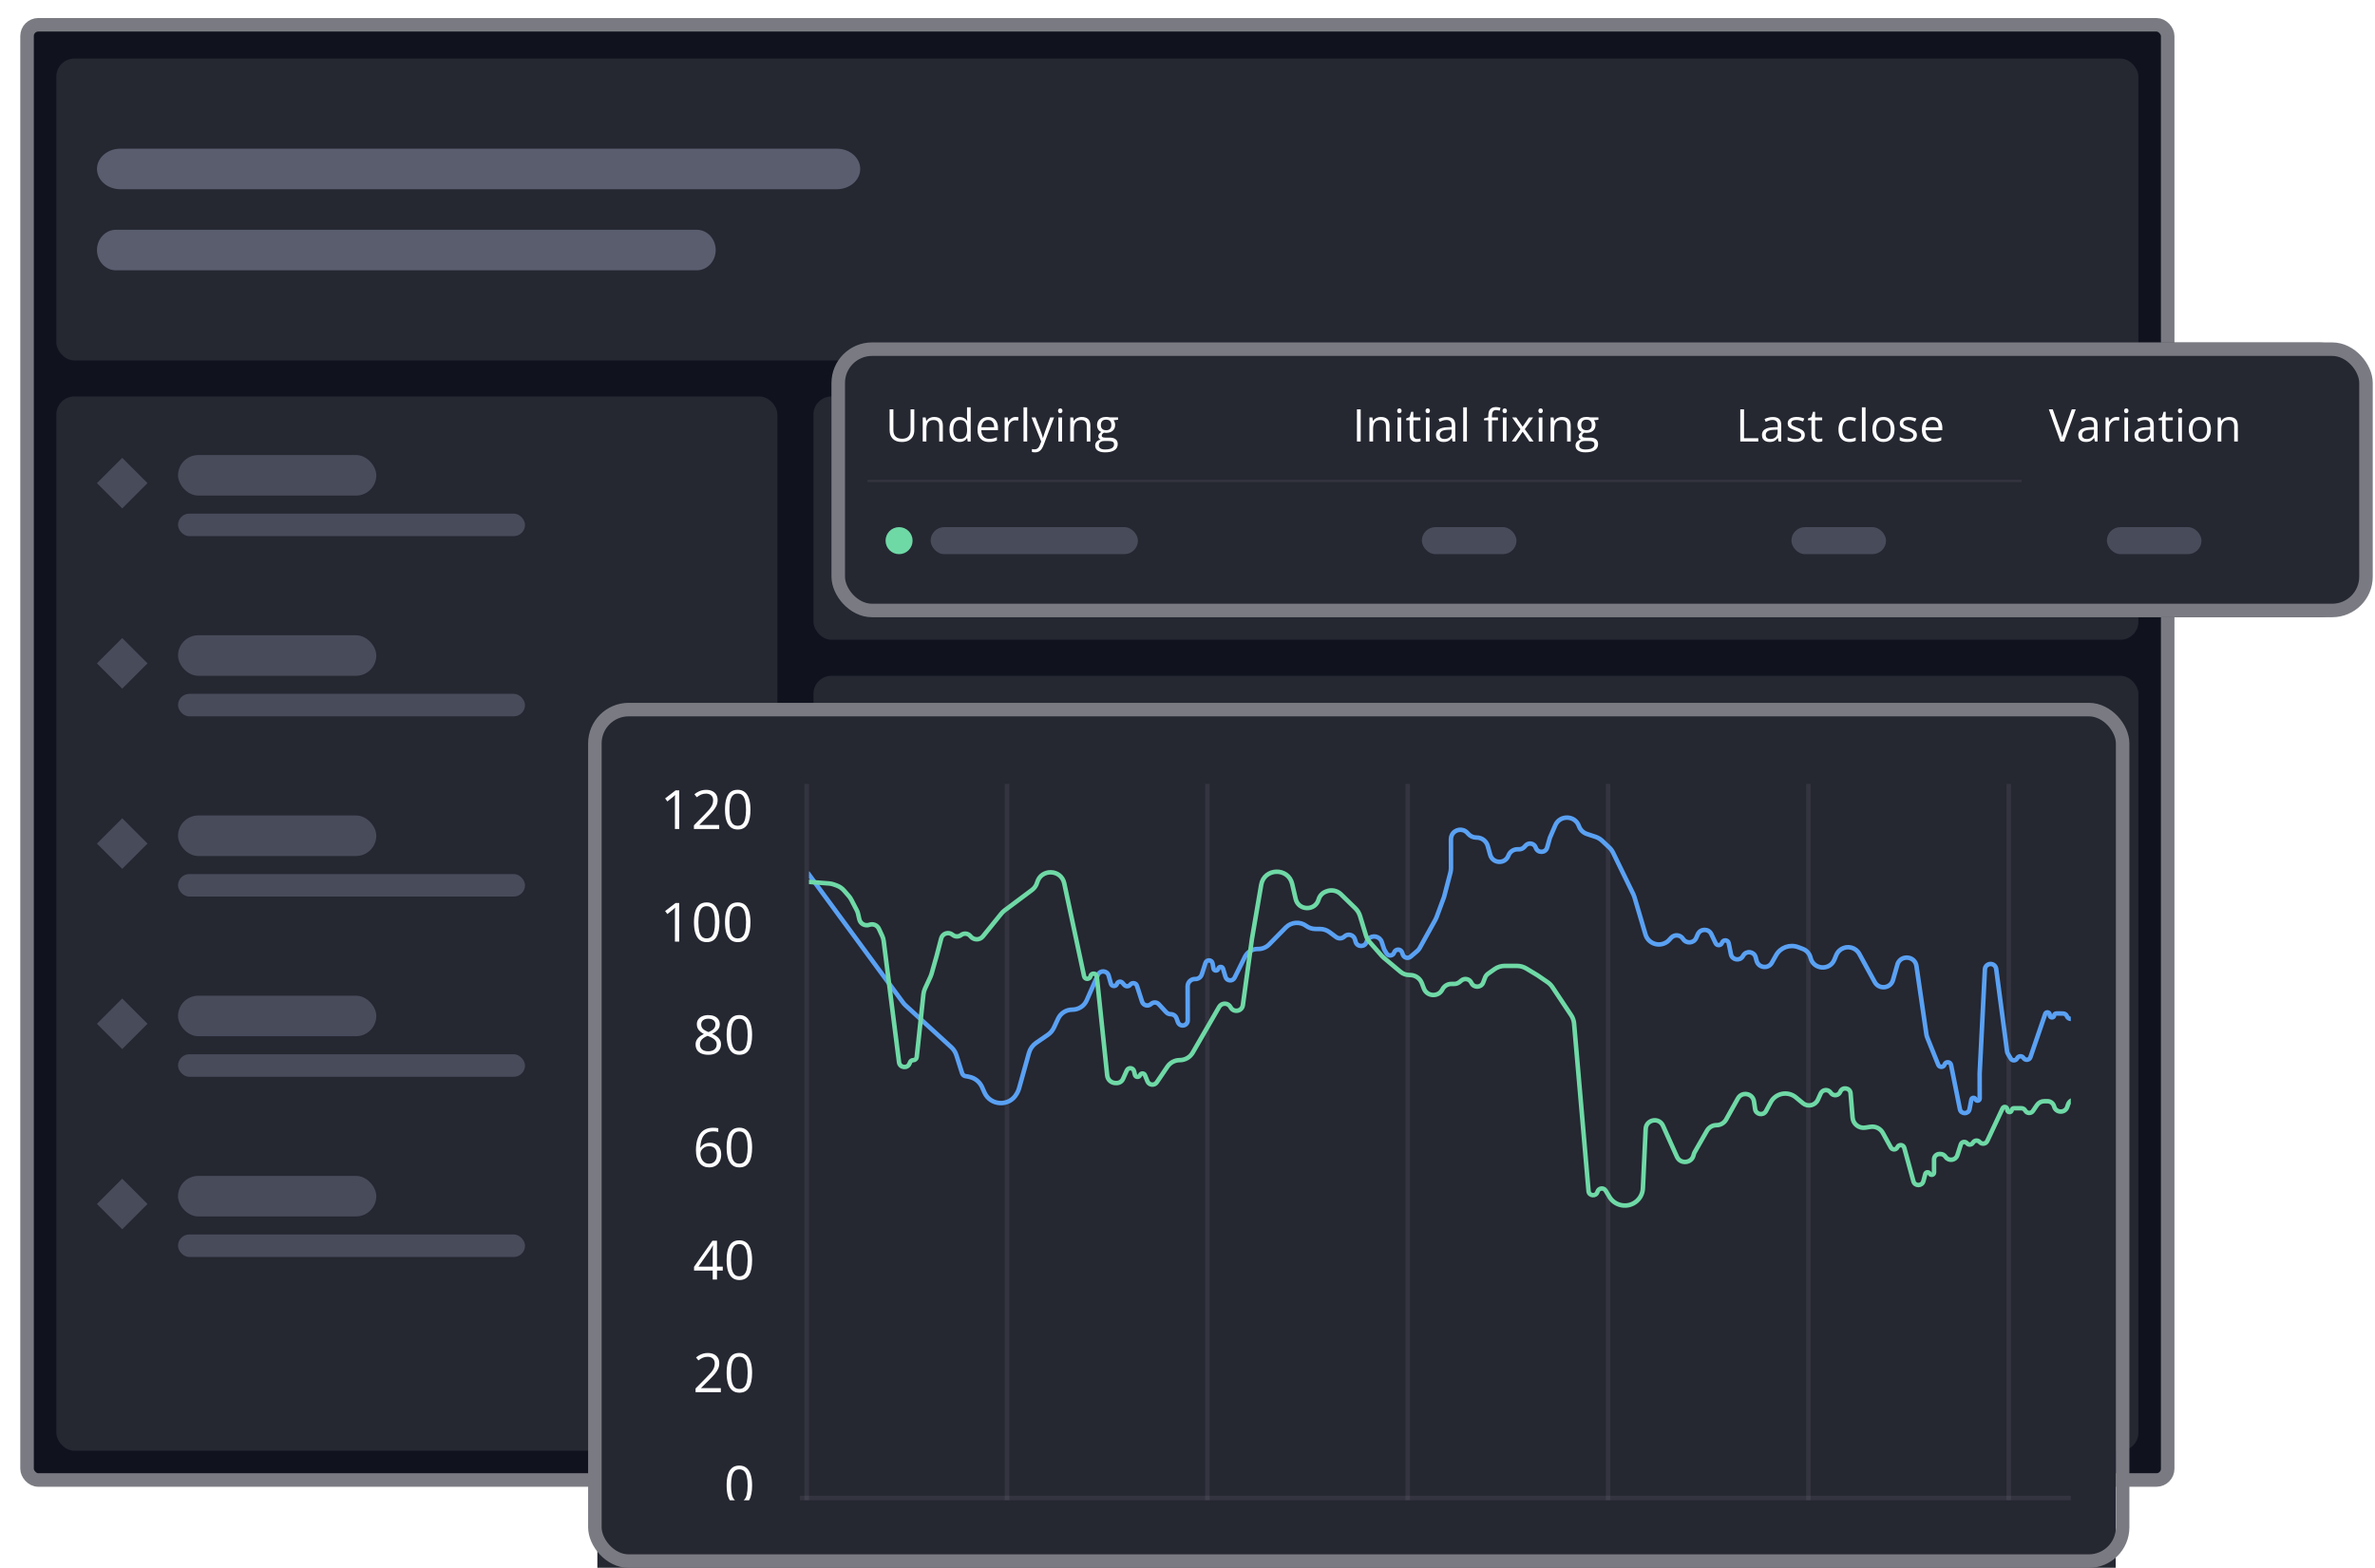 <svg width="527" height="348" viewBox="0 0 527 348" fill="none" xmlns="http://www.w3.org/2000/svg">
<g filter="url(#filter0_d_2359_100250)">
<rect x="6" y="5.5" width="475" height="323" rx="2.5" fill="#10131E" stroke="#7A7B82" stroke-width="3"/>
</g>
<rect x="12.5" y="88" width="160" height="234" rx="4" fill="#252731"/>
<rect x="39.5" y="101" width="44" height="9" rx="4.5" fill="#5F6375" fill-opacity="0.6"/>
<rect x="39.5" y="114" width="77" height="5" rx="2.5" fill="#5F6375" fill-opacity="0.6"/>
<rect x="21.5" y="107.236" width="7.945" height="7.945" transform="rotate(-45 21.5 107.236)" fill="#5F6375" fill-opacity="0.6"/>
<rect x="39.5" y="141" width="44" height="9" rx="4.5" fill="#5F6375" fill-opacity="0.6"/>
<rect x="39.5" y="154" width="77" height="5" rx="2.5" fill="#5F6375" fill-opacity="0.6"/>
<rect x="21.5" y="147.236" width="7.945" height="7.945" transform="rotate(-45 21.5 147.236)" fill="#5F6375" fill-opacity="0.6"/>
<rect x="39.5" y="181" width="44" height="9" rx="4.5" fill="#5F6375" fill-opacity="0.6"/>
<rect x="39.5" y="194" width="77" height="5" rx="2.5" fill="#5F6375" fill-opacity="0.6"/>
<rect x="21.5" y="187.236" width="7.945" height="7.945" transform="rotate(-45 21.5 187.236)" fill="#5F6375" fill-opacity="0.6"/>
<rect x="39.5" y="221" width="44" height="9" rx="4.5" fill="#5F6375" fill-opacity="0.6"/>
<rect x="39.5" y="234" width="77" height="5" rx="2.5" fill="#5F6375" fill-opacity="0.6"/>
<rect x="21.5" y="227.236" width="7.945" height="7.945" transform="rotate(-45 21.5 227.236)" fill="#5F6375" fill-opacity="0.6"/>
<rect x="39.5" y="261" width="44" height="9" rx="4.5" fill="#5F6375" fill-opacity="0.6"/>
<rect x="39.5" y="274" width="77" height="5" rx="2.5" fill="#5F6375" fill-opacity="0.6"/>
<rect x="21.5" y="267.236" width="7.945" height="7.945" transform="rotate(-45 21.5 267.236)" fill="#5F6375" fill-opacity="0.6"/>
<rect x="180.5" y="88" width="294" height="54" rx="4" fill="#252731"/>
<rect x="180.5" y="150" width="294" height="172" rx="4" fill="#252731"/>
<rect x="12.5" y="13" width="462" height="67" rx="4" fill="#252731"/>
<path d="M185.698 33H26.7C23.837 33 21.516 35.015 21.516 37.5C21.516 39.985 23.837 42 26.7 42H185.698C188.561 42 190.882 39.985 190.882 37.5C190.882 35.015 188.561 33 185.698 33Z" fill="#5F6375" fill-opacity="0.9"/>
<path d="M154.61 51H25.719C23.397 51 21.516 53.015 21.516 55.5C21.516 57.985 23.397 60 25.719 60H154.61C156.931 60 158.813 57.985 158.813 55.5C158.813 53.015 156.931 51 154.61 51Z" fill="#5F6375" fill-opacity="0.9"/>
<g clip-path="url(#clip0_2359_100250)">
<g filter="url(#filter1_d_2359_100250)">
<rect x="184.5" y="76" width="340" height="61" rx="10" fill="#252731"/>
</g>
<line x1="192.5" y1="106.75" x2="448.587" y2="106.75" stroke="#B5B3BF" stroke-opacity="0.1" stroke-width="0.5"/>
<path d="M301.098 98V90.861H301.928V98H301.098ZM306.403 92.551C307.038 92.551 307.518 92.707 307.844 93.019C308.169 93.329 308.332 93.827 308.332 94.514V98H307.531V94.567C307.531 94.121 307.429 93.788 307.223 93.566C307.022 93.345 306.711 93.234 306.291 93.234C305.698 93.234 305.282 93.402 305.041 93.737C304.8 94.073 304.679 94.559 304.679 95.197V98H303.869V92.648H304.523L304.645 93.42H304.689C304.803 93.231 304.948 93.073 305.124 92.946C305.3 92.816 305.497 92.718 305.715 92.653C305.933 92.585 306.162 92.551 306.403 92.551ZM310.912 92.648V98H310.102V92.648H310.912ZM310.517 90.647C310.65 90.647 310.764 90.69 310.859 90.778C310.956 90.863 311.005 90.996 311.005 91.179C311.005 91.358 310.956 91.491 310.859 91.579C310.764 91.667 310.65 91.711 310.517 91.711C310.377 91.711 310.26 91.667 310.165 91.579C310.074 91.491 310.029 91.358 310.029 91.179C310.029 90.996 310.074 90.863 310.165 90.778C310.26 90.69 310.377 90.647 310.517 90.647ZM314.46 97.434C314.593 97.434 314.73 97.422 314.87 97.399C315.01 97.377 315.124 97.349 315.212 97.316V97.946C315.117 97.989 314.985 98.024 314.816 98.054C314.65 98.083 314.487 98.098 314.328 98.098C314.045 98.098 313.787 98.049 313.556 97.951C313.325 97.85 313.14 97.681 313 97.443C312.863 97.206 312.795 96.877 312.795 96.457V93.283H312.033V92.888L312.799 92.57L313.122 91.408H313.61V92.648H315.177V93.283H313.61V96.433C313.61 96.768 313.686 97.019 313.839 97.185C313.996 97.351 314.202 97.434 314.46 97.434ZM317.206 92.648V98H316.396V92.648H317.206ZM316.811 90.647C316.944 90.647 317.058 90.69 317.152 90.778C317.25 90.863 317.299 90.996 317.299 91.179C317.299 91.358 317.25 91.491 317.152 91.579C317.058 91.667 316.944 91.711 316.811 91.711C316.671 91.711 316.553 91.667 316.459 91.579C316.368 91.491 316.322 91.358 316.322 91.179C316.322 90.996 316.368 90.863 316.459 90.778C316.553 90.69 316.671 90.647 316.811 90.647ZM321.027 92.561C321.665 92.561 322.138 92.704 322.448 92.99C322.757 93.277 322.912 93.734 322.912 94.362V98H322.321L322.164 97.209H322.125C321.976 97.404 321.819 97.569 321.657 97.702C321.494 97.832 321.305 97.932 321.09 98C320.879 98.065 320.618 98.098 320.309 98.098C319.983 98.098 319.694 98.041 319.44 97.927C319.189 97.813 318.991 97.64 318.844 97.409C318.701 97.178 318.629 96.885 318.629 96.53C318.629 95.996 318.841 95.586 319.264 95.3C319.687 95.013 320.332 94.857 321.198 94.831L322.121 94.792V94.465C322.121 94.003 322.021 93.679 321.823 93.493C321.624 93.308 321.344 93.215 320.983 93.215C320.703 93.215 320.436 93.255 320.182 93.337C319.928 93.418 319.687 93.514 319.459 93.625L319.21 93.01C319.451 92.886 319.728 92.78 320.04 92.692C320.353 92.605 320.682 92.561 321.027 92.561ZM322.111 95.363L321.295 95.397C320.628 95.424 320.158 95.533 319.884 95.725C319.611 95.917 319.474 96.189 319.474 96.54C319.474 96.846 319.567 97.072 319.752 97.219C319.938 97.365 320.184 97.439 320.49 97.439C320.965 97.439 321.354 97.307 321.657 97.043C321.959 96.779 322.111 96.384 322.111 95.856V95.363ZM325.497 98H324.681V90.402H325.497V98ZM332.391 93.283H331.058V98H330.248V93.283H329.3V92.893L330.248 92.624V92.268C330.248 91.818 330.314 91.454 330.448 91.174C330.581 90.891 330.775 90.682 331.029 90.549C331.283 90.415 331.592 90.349 331.957 90.349C332.162 90.349 332.349 90.367 332.518 90.402C332.691 90.438 332.842 90.479 332.972 90.524L332.762 91.164C332.652 91.128 332.526 91.096 332.386 91.066C332.25 91.034 332.11 91.018 331.966 91.018C331.657 91.018 331.428 91.118 331.278 91.32C331.131 91.519 331.058 91.831 331.058 92.258V92.648H332.391V93.283ZM334.288 92.648V98H333.478V92.648H334.288ZM333.893 90.647C334.026 90.647 334.14 90.69 334.234 90.778C334.332 90.863 334.381 90.996 334.381 91.179C334.381 91.358 334.332 91.491 334.234 91.579C334.14 91.667 334.026 91.711 333.893 91.711C333.753 91.711 333.635 91.667 333.541 91.579C333.45 91.491 333.404 91.358 333.404 91.179C333.404 90.996 333.45 90.863 333.541 90.778C333.635 90.69 333.753 90.647 333.893 90.647ZM337.381 95.261L335.531 92.648H336.458L337.87 94.709L339.276 92.648H340.194L338.343 95.261L340.296 98H339.369L337.87 95.817L336.361 98H335.443L337.381 95.261ZM342.252 92.648V98H341.441V92.648H342.252ZM341.856 90.647C341.99 90.647 342.104 90.69 342.198 90.778C342.296 90.863 342.345 90.996 342.345 91.179C342.345 91.358 342.296 91.491 342.198 91.579C342.104 91.667 341.99 91.711 341.856 91.711C341.716 91.711 341.599 91.667 341.505 91.579C341.414 91.491 341.368 91.358 341.368 91.179C341.368 90.996 341.414 90.863 341.505 90.778C341.599 90.69 341.716 90.647 341.856 90.647ZM346.605 92.551C347.239 92.551 347.72 92.707 348.045 93.019C348.371 93.329 348.533 93.827 348.533 94.514V98H347.733V94.567C347.733 94.121 347.63 93.788 347.425 93.566C347.223 93.345 346.912 93.234 346.492 93.234C345.9 93.234 345.483 93.402 345.242 93.737C345.002 94.073 344.881 94.559 344.881 95.197V98H344.071V92.648H344.725L344.847 93.42H344.891C345.005 93.231 345.15 93.073 345.325 92.946C345.501 92.816 345.698 92.718 345.916 92.653C346.134 92.585 346.364 92.551 346.605 92.551ZM351.797 100.402C351.094 100.402 350.552 100.271 350.171 100.007C349.791 99.746 349.6 99.38 349.6 98.908C349.6 98.573 349.706 98.287 349.918 98.049C350.132 97.811 350.429 97.653 350.806 97.575C350.666 97.51 350.546 97.412 350.445 97.282C350.347 97.152 350.298 97.002 350.298 96.833C350.298 96.638 350.352 96.467 350.46 96.32C350.57 96.171 350.738 96.027 350.963 95.891C350.683 95.777 350.455 95.585 350.279 95.314C350.106 95.041 350.02 94.724 350.02 94.362C350.02 93.978 350.1 93.651 350.259 93.381C350.419 93.107 350.65 92.899 350.953 92.756C351.255 92.613 351.622 92.541 352.051 92.541C352.146 92.541 352.24 92.546 352.335 92.556C352.432 92.562 352.525 92.574 352.613 92.59C352.701 92.603 352.777 92.619 352.842 92.639H354.678V93.161L353.692 93.283C353.79 93.41 353.871 93.563 353.936 93.742C354.001 93.921 354.034 94.12 354.034 94.338C354.034 94.872 353.853 95.296 353.492 95.612C353.13 95.925 352.634 96.081 352.003 96.081C351.853 96.081 351.7 96.068 351.544 96.042C351.384 96.13 351.262 96.228 351.177 96.335C351.096 96.442 351.055 96.566 351.055 96.706C351.055 96.81 351.086 96.893 351.148 96.955C351.213 97.017 351.306 97.062 351.426 97.092C351.547 97.118 351.692 97.131 351.861 97.131H352.803C353.386 97.131 353.832 97.253 354.141 97.497C354.454 97.741 354.61 98.098 354.61 98.566C354.61 99.159 354.369 99.613 353.887 99.929C353.406 100.244 352.709 100.402 351.797 100.402ZM351.822 99.768C352.265 99.768 352.631 99.722 352.921 99.631C353.213 99.543 353.432 99.414 353.575 99.245C353.721 99.079 353.795 98.88 353.795 98.649C353.795 98.435 353.746 98.272 353.648 98.161C353.55 98.054 353.407 97.982 353.218 97.946C353.03 97.907 352.798 97.888 352.525 97.888H351.597C351.356 97.888 351.146 97.925 350.967 98C350.788 98.075 350.65 98.186 350.552 98.332C350.458 98.478 350.411 98.661 350.411 98.879C350.411 99.169 350.533 99.388 350.777 99.538C351.021 99.691 351.369 99.768 351.822 99.768ZM352.032 95.49C352.419 95.49 352.711 95.393 352.906 95.197C353.101 95.002 353.199 94.717 353.199 94.343C353.199 93.942 353.1 93.643 352.901 93.444C352.702 93.243 352.409 93.142 352.022 93.142C351.651 93.142 351.365 93.246 351.163 93.454C350.964 93.659 350.865 93.96 350.865 94.357C350.865 94.722 350.966 95.002 351.168 95.197C351.369 95.393 351.657 95.49 352.032 95.49Z" fill="white"/>
<path d="M386.161 98V90.861H386.991V97.258H390.16V98H386.161ZM393.365 92.561C394.003 92.561 394.477 92.704 394.786 92.99C395.095 93.277 395.25 93.734 395.25 94.362V98H394.659L394.503 97.209H394.464C394.314 97.404 394.158 97.569 393.995 97.702C393.832 97.832 393.643 97.932 393.429 98C393.217 98.065 392.957 98.098 392.647 98.098C392.322 98.098 392.032 98.041 391.778 97.927C391.527 97.813 391.329 97.64 391.182 97.409C391.039 97.178 390.968 96.885 390.968 96.53C390.968 95.996 391.179 95.586 391.602 95.3C392.026 95.013 392.67 94.857 393.536 94.831L394.459 94.792V94.465C394.459 94.003 394.36 93.679 394.161 93.493C393.962 93.308 393.682 93.215 393.321 93.215C393.041 93.215 392.774 93.255 392.52 93.337C392.266 93.418 392.026 93.514 391.798 93.625L391.549 93.01C391.79 92.886 392.066 92.78 392.379 92.692C392.691 92.605 393.02 92.561 393.365 92.561ZM394.449 95.363L393.634 95.397C392.966 95.424 392.496 95.533 392.222 95.725C391.949 95.917 391.812 96.189 391.812 96.54C391.812 96.846 391.905 97.072 392.091 97.219C392.276 97.365 392.522 97.439 392.828 97.439C393.303 97.439 393.692 97.307 393.995 97.043C394.298 96.779 394.449 96.384 394.449 95.856V95.363ZM400.482 96.535C400.482 96.877 400.395 97.165 400.223 97.399C400.054 97.63 399.809 97.805 399.49 97.922C399.175 98.039 398.797 98.098 398.358 98.098C397.983 98.098 397.659 98.068 397.386 98.01C397.112 97.951 396.873 97.868 396.668 97.761V97.014C396.886 97.121 397.147 97.219 397.449 97.307C397.752 97.394 398.061 97.439 398.377 97.439C398.839 97.439 399.175 97.364 399.383 97.214C399.591 97.064 399.696 96.861 399.696 96.603C399.696 96.457 399.653 96.329 399.569 96.218C399.487 96.104 399.349 95.995 399.154 95.891C398.958 95.783 398.688 95.666 398.343 95.539C398.001 95.409 397.705 95.28 397.454 95.153C397.207 95.023 397.015 94.865 396.878 94.68C396.745 94.494 396.678 94.253 396.678 93.957C396.678 93.505 396.86 93.158 397.225 92.917C397.593 92.673 398.074 92.551 398.67 92.551C398.992 92.551 399.293 92.583 399.573 92.648C399.857 92.71 400.12 92.795 400.364 92.902L400.091 93.552C399.87 93.457 399.634 93.378 399.383 93.312C399.132 93.247 398.877 93.215 398.616 93.215C398.242 93.215 397.954 93.277 397.752 93.4C397.554 93.524 397.454 93.693 397.454 93.908C397.454 94.074 397.5 94.211 397.591 94.318C397.685 94.426 397.835 94.527 398.04 94.621C398.245 94.716 398.515 94.826 398.851 94.953C399.186 95.077 399.476 95.205 399.72 95.339C399.964 95.469 400.151 95.629 400.281 95.817C400.415 96.003 400.482 96.242 400.482 96.535ZM403.614 97.434C403.747 97.434 403.884 97.422 404.024 97.399C404.164 97.377 404.278 97.349 404.366 97.316V97.946C404.271 97.989 404.14 98.024 403.97 98.054C403.804 98.083 403.642 98.098 403.482 98.098C403.199 98.098 402.942 98.049 402.711 97.951C402.479 97.85 402.294 97.681 402.154 97.443C402.017 97.206 401.949 96.877 401.949 96.457V93.283H401.187V92.888L401.954 92.57L402.276 91.408H402.764V92.648H404.332V93.283H402.764V96.433C402.764 96.768 402.841 97.019 402.994 97.185C403.15 97.351 403.357 97.434 403.614 97.434ZM410.391 98.098C409.909 98.098 409.484 97.998 409.117 97.8C408.749 97.601 408.462 97.299 408.257 96.892C408.052 96.485 407.95 95.972 407.95 95.353C407.95 94.706 408.057 94.177 408.272 93.767C408.49 93.353 408.789 93.047 409.17 92.849C409.551 92.65 409.984 92.551 410.469 92.551C410.736 92.551 410.993 92.579 411.241 92.634C411.491 92.686 411.696 92.753 411.856 92.834L411.612 93.513C411.449 93.448 411.26 93.389 411.045 93.337C410.834 93.285 410.635 93.259 410.45 93.259C410.079 93.259 409.769 93.338 409.522 93.498C409.278 93.658 409.094 93.892 408.97 94.201C408.85 94.51 408.789 94.891 408.789 95.344C408.789 95.777 408.848 96.146 408.965 96.452C409.086 96.758 409.263 96.993 409.497 97.155C409.735 97.315 410.031 97.394 410.386 97.394C410.669 97.394 410.925 97.365 411.153 97.307C411.381 97.245 411.587 97.173 411.773 97.092V97.814C411.594 97.906 411.394 97.976 411.172 98.024C410.954 98.073 410.694 98.098 410.391 98.098ZM413.958 98H413.142V90.402H413.958V98ZM420.386 95.314C420.386 95.754 420.329 96.146 420.215 96.491C420.101 96.836 419.937 97.128 419.722 97.365C419.507 97.603 419.247 97.785 418.941 97.912C418.638 98.036 418.294 98.098 417.91 98.098C417.552 98.098 417.224 98.036 416.924 97.912C416.628 97.785 416.371 97.603 416.153 97.365C415.938 97.128 415.77 96.836 415.65 96.491C415.532 96.146 415.474 95.754 415.474 95.314C415.474 94.728 415.573 94.231 415.772 93.82C415.97 93.407 416.253 93.093 416.621 92.878C416.992 92.66 417.433 92.551 417.945 92.551C418.433 92.551 418.859 92.66 419.224 92.878C419.592 93.096 419.876 93.412 420.078 93.825C420.283 94.235 420.386 94.732 420.386 95.314ZM416.314 95.314C416.314 95.744 416.371 96.117 416.485 96.433C416.599 96.748 416.774 96.993 417.012 97.165C417.25 97.338 417.556 97.424 417.93 97.424C418.301 97.424 418.605 97.338 418.843 97.165C419.084 96.993 419.261 96.748 419.375 96.433C419.489 96.117 419.546 95.744 419.546 95.314C419.546 94.888 419.489 94.52 419.375 94.211C419.261 93.898 419.085 93.658 418.848 93.488C418.61 93.319 418.303 93.234 417.925 93.234C417.368 93.234 416.96 93.418 416.699 93.786C416.442 94.154 416.314 94.663 416.314 95.314ZM425.349 96.535C425.349 96.877 425.263 97.165 425.09 97.399C424.921 97.63 424.677 97.805 424.358 97.922C424.042 98.039 423.665 98.098 423.225 98.098C422.851 98.098 422.527 98.068 422.254 98.01C421.98 97.951 421.741 97.868 421.536 97.761V97.014C421.754 97.121 422.014 97.219 422.317 97.307C422.62 97.394 422.929 97.439 423.245 97.439C423.707 97.439 424.042 97.364 424.251 97.214C424.459 97.064 424.563 96.861 424.563 96.603C424.563 96.457 424.521 96.329 424.436 96.218C424.355 96.104 424.216 95.995 424.021 95.891C423.826 95.783 423.556 95.666 423.211 95.539C422.869 95.409 422.573 95.28 422.322 95.153C422.074 95.023 421.882 94.865 421.746 94.68C421.612 94.494 421.546 94.253 421.546 93.957C421.546 93.505 421.728 93.158 422.092 92.917C422.46 92.673 422.942 92.551 423.538 92.551C423.86 92.551 424.161 92.583 424.441 92.648C424.724 92.71 424.988 92.795 425.232 92.902L424.959 93.552C424.737 93.457 424.501 93.378 424.251 93.312C424 93.247 423.744 93.215 423.484 93.215C423.11 93.215 422.822 93.277 422.62 93.4C422.421 93.524 422.322 93.693 422.322 93.908C422.322 94.074 422.367 94.211 422.459 94.318C422.553 94.426 422.703 94.527 422.908 94.621C423.113 94.716 423.383 94.826 423.718 94.953C424.054 95.077 424.343 95.205 424.588 95.339C424.832 95.469 425.019 95.629 425.149 95.817C425.282 96.003 425.349 96.242 425.349 96.535ZM428.813 92.551C429.269 92.551 429.66 92.652 429.985 92.853C430.311 93.055 430.56 93.338 430.732 93.703C430.905 94.064 430.991 94.488 430.991 94.973V95.476H427.295C427.305 96.104 427.461 96.582 427.764 96.911C428.066 97.24 428.493 97.404 429.043 97.404C429.382 97.404 429.681 97.373 429.941 97.311C430.202 97.25 430.472 97.159 430.752 97.038V97.751C430.482 97.871 430.213 97.959 429.946 98.015C429.683 98.07 429.37 98.098 429.009 98.098C428.494 98.098 428.045 97.993 427.661 97.785C427.28 97.574 426.984 97.264 426.772 96.857C426.561 96.451 426.455 95.953 426.455 95.363C426.455 94.787 426.551 94.289 426.743 93.869C426.938 93.446 427.212 93.12 427.563 92.893C427.918 92.665 428.335 92.551 428.813 92.551ZM428.804 93.215C428.371 93.215 428.026 93.356 427.769 93.64C427.511 93.923 427.358 94.318 427.31 94.826H430.142C430.138 94.507 430.088 94.227 429.99 93.986C429.896 93.742 429.751 93.553 429.556 93.42C429.36 93.283 429.11 93.215 428.804 93.215Z" fill="white"/>
<path d="M460.59 90.861L458.027 98H457.192L454.628 90.861H455.497L457.167 95.564C457.236 95.752 457.296 95.933 457.348 96.106C457.403 96.278 457.452 96.444 457.495 96.603C457.537 96.763 457.574 96.918 457.607 97.067C457.639 96.918 457.677 96.763 457.719 96.603C457.761 96.441 457.81 96.273 457.866 96.101C457.921 95.925 457.983 95.741 458.051 95.549L459.711 90.861H460.59ZM463.552 92.561C464.19 92.561 464.663 92.704 464.972 92.99C465.282 93.277 465.436 93.734 465.436 94.362V98H464.846L464.689 97.209H464.65C464.5 97.404 464.344 97.569 464.181 97.702C464.019 97.832 463.83 97.932 463.615 98C463.403 98.065 463.143 98.098 462.834 98.098C462.508 98.098 462.219 98.041 461.965 97.927C461.714 97.813 461.515 97.64 461.369 97.409C461.226 97.178 461.154 96.885 461.154 96.53C461.154 95.996 461.366 95.586 461.789 95.3C462.212 95.013 462.857 94.857 463.722 94.831L464.645 94.792V94.465C464.645 94.003 464.546 93.679 464.347 93.493C464.149 93.308 463.869 93.215 463.508 93.215C463.228 93.215 462.961 93.255 462.707 93.337C462.453 93.418 462.212 93.514 461.984 93.625L461.735 93.01C461.976 92.886 462.253 92.78 462.565 92.692C462.878 92.605 463.207 92.561 463.552 92.561ZM464.636 95.363L463.82 95.397C463.153 95.424 462.682 95.533 462.409 95.725C462.136 95.917 461.999 96.189 461.999 96.54C461.999 96.846 462.092 97.072 462.277 97.219C462.463 97.365 462.708 97.439 463.014 97.439C463.49 97.439 463.879 97.307 464.181 97.043C464.484 96.779 464.636 96.384 464.636 95.856V95.363ZM469.638 92.551C469.745 92.551 469.858 92.557 469.975 92.57C470.092 92.58 470.196 92.595 470.287 92.614L470.185 93.366C470.097 93.343 469.999 93.326 469.892 93.312C469.784 93.299 469.683 93.293 469.589 93.293C469.374 93.293 469.171 93.337 468.979 93.425C468.79 93.509 468.624 93.633 468.481 93.796C468.337 93.955 468.225 94.149 468.144 94.377C468.062 94.602 468.022 94.852 468.022 95.129V98H467.206V92.648H467.88L467.968 93.635H468.002C468.113 93.436 468.246 93.255 468.403 93.093C468.559 92.927 468.739 92.795 468.945 92.697C469.153 92.6 469.384 92.551 469.638 92.551ZM472.209 92.648V98H471.398V92.648H472.209ZM471.813 90.647C471.947 90.647 472.06 90.69 472.155 90.778C472.253 90.863 472.301 90.996 472.301 91.179C472.301 91.358 472.253 91.491 472.155 91.579C472.06 91.667 471.947 91.711 471.813 91.711C471.673 91.711 471.556 91.667 471.462 91.579C471.37 91.491 471.325 91.358 471.325 91.179C471.325 90.996 471.37 90.863 471.462 90.778C471.556 90.69 471.673 90.647 471.813 90.647ZM476.029 92.561C476.667 92.561 477.141 92.704 477.45 92.99C477.759 93.277 477.914 93.734 477.914 94.362V98H477.323L477.167 97.209H477.128C476.978 97.404 476.822 97.569 476.659 97.702C476.496 97.832 476.308 97.932 476.093 98C475.881 98.065 475.621 98.098 475.312 98.098C474.986 98.098 474.696 98.041 474.442 97.927C474.192 97.813 473.993 97.64 473.847 97.409C473.703 97.178 473.632 96.885 473.632 96.53C473.632 95.996 473.843 95.586 474.267 95.3C474.69 95.013 475.334 94.857 476.2 94.831L477.123 94.792V94.465C477.123 94.003 477.024 93.679 476.825 93.493C476.627 93.308 476.347 93.215 475.985 93.215C475.705 93.215 475.438 93.255 475.185 93.337C474.931 93.418 474.69 93.514 474.462 93.625L474.213 93.01C474.454 92.886 474.73 92.78 475.043 92.692C475.355 92.605 475.684 92.561 476.029 92.561ZM477.113 95.363L476.298 95.397C475.631 95.424 475.16 95.533 474.887 95.725C474.613 95.917 474.477 96.189 474.477 96.54C474.477 96.846 474.569 97.072 474.755 97.219C474.94 97.365 475.186 97.439 475.492 97.439C475.967 97.439 476.356 97.307 476.659 97.043C476.962 96.779 477.113 96.384 477.113 95.856V95.363ZM481.412 97.434C481.546 97.434 481.683 97.422 481.823 97.399C481.963 97.377 482.077 97.349 482.164 97.316V97.946C482.07 97.989 481.938 98.024 481.769 98.054C481.603 98.083 481.44 98.098 481.281 98.098C480.997 98.098 480.74 98.049 480.509 97.951C480.278 97.85 480.093 97.681 479.953 97.443C479.816 97.206 479.747 96.877 479.747 96.457V93.283H478.986V92.888L479.752 92.57L480.075 91.408H480.563V92.648H482.13V93.283H480.563V96.433C480.563 96.768 480.639 97.019 480.792 97.185C480.949 97.351 481.155 97.434 481.412 97.434ZM484.159 92.648V98H483.348V92.648H484.159ZM483.763 90.647C483.897 90.647 484.011 90.69 484.105 90.778C484.203 90.863 484.252 90.996 484.252 91.179C484.252 91.358 484.203 91.491 484.105 91.579C484.011 91.667 483.897 91.711 483.763 91.711C483.624 91.711 483.506 91.667 483.412 91.579C483.321 91.491 483.275 91.358 483.275 91.179C483.275 90.996 483.321 90.863 483.412 90.778C483.506 90.69 483.624 90.647 483.763 90.647ZM490.592 95.314C490.592 95.754 490.535 96.146 490.421 96.491C490.307 96.836 490.143 97.128 489.928 97.365C489.713 97.603 489.453 97.785 489.147 97.912C488.844 98.036 488.501 98.098 488.116 98.098C487.758 98.098 487.43 98.036 487.13 97.912C486.834 97.785 486.577 97.603 486.359 97.365C486.144 97.128 485.976 96.836 485.856 96.491C485.738 96.146 485.68 95.754 485.68 95.314C485.68 94.728 485.779 94.231 485.978 93.82C486.176 93.407 486.46 93.093 486.827 92.878C487.198 92.66 487.64 92.551 488.151 92.551C488.639 92.551 489.065 92.66 489.43 92.878C489.798 93.096 490.083 93.412 490.284 93.825C490.489 94.235 490.592 94.732 490.592 95.314ZM486.52 95.314C486.52 95.744 486.577 96.117 486.691 96.433C486.805 96.748 486.98 96.993 487.218 97.165C487.456 97.338 487.762 97.424 488.136 97.424C488.507 97.424 488.811 97.338 489.049 97.165C489.29 96.993 489.467 96.748 489.581 96.433C489.695 96.117 489.752 95.744 489.752 95.314C489.752 94.888 489.695 94.52 489.581 94.211C489.467 93.898 489.292 93.658 489.054 93.488C488.816 93.319 488.509 93.234 488.131 93.234C487.574 93.234 487.166 93.418 486.905 93.786C486.648 94.154 486.52 94.663 486.52 95.314ZM494.628 92.551C495.262 92.551 495.742 92.707 496.068 93.019C496.393 93.329 496.556 93.827 496.556 94.514V98H495.755V94.567C495.755 94.121 495.653 93.788 495.448 93.566C495.246 93.345 494.935 93.234 494.515 93.234C493.923 93.234 493.506 93.402 493.265 93.737C493.024 94.073 492.904 94.559 492.904 95.197V98H492.093V92.648H492.748L492.87 93.42H492.914C493.028 93.231 493.172 93.073 493.348 92.946C493.524 92.816 493.721 92.718 493.939 92.653C494.157 92.585 494.387 92.551 494.628 92.551Z" fill="white"/>
<rect x="467.5" y="117" width="21" height="6" rx="3" fill="#5F6375" fill-opacity="0.6"/>
<rect x="206.5" y="117" width="46" height="6" rx="3" fill="#5F6375" fill-opacity="0.6"/>
<rect x="315.5" y="117" width="21" height="6" rx="3" fill="#5F6375" fill-opacity="0.6"/>
<rect x="397.5" y="117" width="21" height="6" rx="3" fill="#5F6375" fill-opacity="0.6"/>
<circle cx="199.5" cy="120" r="3" fill="#6FD9A6"/>
<path d="M202.877 90.861V95.481C202.877 95.985 202.774 96.434 202.569 96.828C202.368 97.222 202.062 97.533 201.651 97.761C201.241 97.985 200.727 98.098 200.108 98.098C199.226 98.098 198.554 97.858 198.092 97.38C197.633 96.901 197.403 96.262 197.403 95.461V90.861H198.238V95.485C198.238 96.091 198.398 96.558 198.717 96.887C199.039 97.216 199.519 97.38 200.157 97.38C200.593 97.38 200.95 97.302 201.227 97.145C201.507 96.986 201.713 96.765 201.847 96.481C201.983 96.195 202.052 95.865 202.052 95.49V90.861H202.877ZM207.284 92.551C207.918 92.551 208.399 92.707 208.724 93.019C209.05 93.329 209.212 93.827 209.212 94.514V98H208.412V94.567C208.412 94.121 208.309 93.788 208.104 93.566C207.902 93.345 207.591 93.234 207.171 93.234C206.579 93.234 206.162 93.402 205.921 93.737C205.68 94.073 205.56 94.559 205.56 95.197V98H204.749V92.648H205.404L205.526 93.42H205.57C205.684 93.231 205.829 93.073 206.004 92.946C206.18 92.816 206.377 92.718 206.595 92.653C206.813 92.585 207.043 92.551 207.284 92.551ZM212.887 98.098C212.209 98.098 211.672 97.867 211.275 97.404C210.881 96.942 210.684 96.255 210.684 95.344C210.684 94.422 210.886 93.728 211.29 93.259C211.693 92.787 212.231 92.551 212.901 92.551C213.184 92.551 213.432 92.588 213.643 92.663C213.855 92.738 214.037 92.839 214.19 92.966C214.343 93.09 214.472 93.231 214.576 93.391H214.635C214.622 93.29 214.609 93.151 214.596 92.976C214.582 92.8 214.576 92.657 214.576 92.546V90.402H215.387V98H214.732L214.61 97.238H214.576C214.475 97.398 214.346 97.543 214.19 97.673C214.037 97.803 213.853 97.907 213.638 97.985C213.427 98.06 213.176 98.098 212.887 98.098ZM213.013 97.424C213.586 97.424 213.992 97.261 214.229 96.936C214.467 96.61 214.586 96.127 214.586 95.485V95.339C214.586 94.659 214.472 94.136 214.244 93.772C214.019 93.407 213.609 93.225 213.013 93.225C212.515 93.225 212.143 93.417 211.895 93.801C211.648 94.182 211.524 94.703 211.524 95.363C211.524 96.021 211.646 96.529 211.89 96.887C212.138 97.245 212.512 97.424 213.013 97.424ZM219.266 92.551C219.722 92.551 220.112 92.652 220.438 92.853C220.763 93.055 221.012 93.338 221.185 93.703C221.357 94.064 221.444 94.488 221.444 94.973V95.476H217.747C217.757 96.104 217.913 96.582 218.216 96.911C218.519 97.24 218.945 97.404 219.495 97.404C219.834 97.404 220.133 97.373 220.394 97.311C220.654 97.25 220.924 97.159 221.204 97.038V97.751C220.934 97.871 220.666 97.959 220.399 98.015C220.135 98.07 219.822 98.098 219.461 98.098C218.947 98.098 218.498 97.993 218.113 97.785C217.733 97.574 217.436 97.264 217.225 96.857C217.013 96.451 216.907 95.953 216.907 95.363C216.907 94.787 217.003 94.289 217.196 93.869C217.391 93.446 217.664 93.12 218.016 92.893C218.371 92.665 218.787 92.551 219.266 92.551ZM219.256 93.215C218.823 93.215 218.478 93.356 218.221 93.64C217.964 93.923 217.811 94.318 217.762 94.826H220.594C220.591 94.507 220.54 94.227 220.443 93.986C220.348 93.742 220.203 93.553 220.008 93.42C219.813 93.283 219.562 93.215 219.256 93.215ZM225.352 92.551C225.46 92.551 225.572 92.557 225.689 92.57C225.806 92.58 225.91 92.595 226.002 92.614L225.899 93.366C225.811 93.343 225.713 93.326 225.606 93.312C225.499 93.299 225.398 93.293 225.303 93.293C225.088 93.293 224.885 93.337 224.693 93.425C224.504 93.509 224.338 93.633 224.195 93.796C224.052 93.955 223.939 94.149 223.858 94.377C223.777 94.602 223.736 94.852 223.736 95.129V98H222.921V92.648H223.594L223.682 93.635H223.716C223.827 93.436 223.961 93.255 224.117 93.093C224.273 92.927 224.454 92.795 224.659 92.697C224.867 92.6 225.098 92.551 225.352 92.551ZM227.928 98H227.112V90.402H227.928V98ZM228.897 92.648H229.766L230.948 95.754C231.016 95.936 231.079 96.112 231.138 96.281C231.197 96.447 231.249 96.607 231.294 96.76C231.34 96.913 231.376 97.061 231.402 97.204H231.436C231.482 97.041 231.547 96.828 231.631 96.564C231.716 96.297 231.807 96.026 231.905 95.749L233.023 92.648H233.897L231.568 98.786C231.444 99.115 231.299 99.401 231.133 99.645C230.97 99.89 230.772 100.077 230.537 100.207C230.303 100.34 230.02 100.407 229.688 100.407C229.535 100.407 229.4 100.397 229.283 100.378C229.165 100.362 229.065 100.342 228.98 100.319V99.67C229.051 99.686 229.138 99.701 229.239 99.714C229.343 99.727 229.45 99.733 229.561 99.733C229.763 99.733 229.937 99.694 230.083 99.616C230.233 99.541 230.362 99.431 230.469 99.284C230.577 99.138 230.669 98.963 230.747 98.762L231.04 98.01L228.897 92.648ZM235.662 92.648V98H234.851V92.648H235.662ZM235.266 90.647C235.4 90.647 235.514 90.69 235.608 90.778C235.706 90.863 235.755 90.996 235.755 91.179C235.755 91.358 235.706 91.491 235.608 91.579C235.514 91.667 235.4 91.711 235.266 91.711C235.126 91.711 235.009 91.667 234.915 91.579C234.824 91.491 234.778 91.358 234.778 91.179C234.778 90.996 234.824 90.863 234.915 90.778C235.009 90.69 235.126 90.647 235.266 90.647ZM240.015 92.551C240.65 92.551 241.13 92.707 241.455 93.019C241.781 93.329 241.944 93.827 241.944 94.514V98H241.143V94.567C241.143 94.121 241.04 93.788 240.835 93.566C240.633 93.345 240.322 93.234 239.903 93.234C239.31 93.234 238.893 93.402 238.653 93.737C238.412 94.073 238.291 94.559 238.291 95.197V98H237.481V92.648H238.135L238.257 93.42H238.301C238.415 93.231 238.56 93.073 238.736 92.946C238.911 92.816 239.108 92.718 239.326 92.653C239.544 92.585 239.774 92.551 240.015 92.551ZM245.208 100.402C244.504 100.402 243.963 100.271 243.582 100.007C243.201 99.746 243.01 99.38 243.01 98.908C243.01 98.573 243.116 98.287 243.328 98.049C243.543 97.811 243.839 97.653 244.216 97.575C244.076 97.51 243.956 97.412 243.855 97.282C243.757 97.152 243.709 97.002 243.709 96.833C243.709 96.638 243.762 96.467 243.87 96.32C243.98 96.171 244.148 96.027 244.373 95.891C244.093 95.777 243.865 95.585 243.689 95.314C243.517 95.041 243.43 94.724 243.43 94.362C243.43 93.978 243.51 93.651 243.67 93.381C243.829 93.107 244.06 92.899 244.363 92.756C244.666 92.613 245.032 92.541 245.462 92.541C245.556 92.541 245.65 92.546 245.745 92.556C245.842 92.562 245.935 92.574 246.023 92.59C246.111 92.603 246.187 92.619 246.253 92.639H248.088V93.161L247.102 93.283C247.2 93.41 247.281 93.563 247.346 93.742C247.411 93.921 247.444 94.12 247.444 94.338C247.444 94.872 247.263 95.296 246.902 95.612C246.541 95.925 246.044 96.081 245.413 96.081C245.263 96.081 245.11 96.068 244.954 96.042C244.794 96.13 244.672 96.228 244.588 96.335C244.506 96.442 244.465 96.566 244.465 96.706C244.465 96.81 244.496 96.893 244.558 96.955C244.623 97.017 244.716 97.062 244.837 97.092C244.957 97.118 245.102 97.131 245.271 97.131H246.213C246.796 97.131 247.242 97.253 247.551 97.497C247.864 97.741 248.02 98.098 248.02 98.566C248.02 99.159 247.779 99.613 247.297 99.929C246.816 100.244 246.119 100.402 245.208 100.402ZM245.232 99.768C245.675 99.768 246.041 99.722 246.331 99.631C246.624 99.543 246.842 99.414 246.985 99.245C247.131 99.079 247.205 98.88 247.205 98.649C247.205 98.435 247.156 98.272 247.058 98.161C246.961 98.054 246.817 97.982 246.629 97.946C246.44 97.907 246.209 97.888 245.935 97.888H245.007C244.767 97.888 244.557 97.925 244.378 98C244.199 98.075 244.06 98.186 243.963 98.332C243.868 98.478 243.821 98.661 243.821 98.879C243.821 99.169 243.943 99.388 244.187 99.538C244.431 99.691 244.78 99.768 245.232 99.768ZM245.442 95.49C245.829 95.49 246.121 95.393 246.316 95.197C246.511 95.002 246.609 94.717 246.609 94.343C246.609 93.942 246.51 93.643 246.311 93.444C246.113 93.243 245.82 93.142 245.432 93.142C245.061 93.142 244.775 93.246 244.573 93.454C244.374 93.659 244.275 93.96 244.275 94.357C244.275 94.722 244.376 95.002 244.578 95.197C244.78 95.393 245.068 95.49 245.442 95.49Z" fill="white"/>
<rect x="186" y="77.5" width="339" height="58" rx="7.5" stroke="#7A7B82" stroke-width="3"/>
</g>
<g clip-path="url(#clip1_2359_100250)">
<g filter="url(#filter2_d_2359_100250)">
<rect x="132.5" y="158" width="337" height="244" rx="4" fill="#252731"/>
</g>
<g clip-path="url(#clip2_2359_100250)">
<g clip-path="url(#clip3_2359_100250)">
<g clip-path="url(#clip4_2359_100250)">
<path d="M150.713 184H149.764V177.93C149.764 177.699 149.764 177.502 149.764 177.338C149.768 177.17 149.771 177.018 149.775 176.881C149.783 176.74 149.793 176.598 149.805 176.453C149.684 176.578 149.57 176.686 149.465 176.775C149.359 176.861 149.229 176.969 149.072 177.098L148.094 177.883L147.584 177.221L149.904 175.434H150.713V184ZM159.59 184H153.977V183.186L156.268 180.859C156.694 180.43 157.051 180.047 157.34 179.711C157.633 179.375 157.856 179.045 158.008 178.721C158.161 178.393 158.237 178.033 158.237 177.643C158.237 177.158 158.092 176.789 157.803 176.535C157.518 176.277 157.141 176.148 156.672 176.148C156.262 176.148 155.899 176.219 155.582 176.359C155.266 176.5 154.942 176.699 154.61 176.957L154.088 176.301C154.315 176.109 154.561 175.939 154.827 175.791C155.096 175.643 155.383 175.525 155.688 175.439C155.997 175.354 156.325 175.311 156.672 175.311C157.2 175.311 157.655 175.402 158.038 175.586C158.42 175.77 158.715 176.031 158.922 176.371C159.133 176.711 159.239 177.115 159.239 177.584C159.239 178.037 159.149 178.459 158.969 178.85C158.789 179.236 158.538 179.621 158.213 180.004C157.889 180.383 157.51 180.785 157.077 181.211L155.213 183.068V183.109H159.59V184ZM166.522 179.705C166.522 180.4 166.47 181.021 166.364 181.568C166.259 182.115 166.093 182.578 165.866 182.957C165.64 183.336 165.347 183.625 164.987 183.824C164.628 184.02 164.196 184.117 163.692 184.117C163.056 184.117 162.528 183.943 162.11 183.596C161.696 183.248 161.386 182.746 161.179 182.09C160.975 181.43 160.874 180.635 160.874 179.705C160.874 178.791 160.966 178.006 161.149 177.35C161.337 176.689 161.638 176.184 162.052 175.832C162.466 175.477 163.013 175.299 163.692 175.299C164.337 175.299 164.868 175.475 165.286 175.826C165.704 176.174 166.015 176.678 166.218 177.338C166.421 177.994 166.522 178.783 166.522 179.705ZM161.852 179.705C161.852 180.502 161.913 181.166 162.034 181.697C162.155 182.229 162.35 182.627 162.62 182.893C162.893 183.154 163.251 183.285 163.692 183.285C164.134 183.285 164.489 183.154 164.759 182.893C165.032 182.631 165.229 182.234 165.35 181.703C165.475 181.172 165.538 180.506 165.538 179.705C165.538 178.92 165.477 178.264 165.356 177.736C165.235 177.205 165.04 176.807 164.77 176.541C164.501 176.271 164.141 176.137 163.692 176.137C163.243 176.137 162.884 176.271 162.614 176.541C162.345 176.807 162.149 177.205 162.028 177.736C161.911 178.264 161.852 178.92 161.852 179.705Z" fill="white"/>
<path d="M150.713 209H149.764V202.93C149.764 202.699 149.764 202.502 149.764 202.338C149.768 202.17 149.771 202.018 149.775 201.881C149.783 201.74 149.793 201.598 149.805 201.453C149.684 201.578 149.57 201.686 149.465 201.775C149.359 201.861 149.229 201.969 149.072 202.098L148.094 202.883L147.584 202.221L149.904 200.434H150.713V209ZM159.637 204.705C159.637 205.4 159.584 206.021 159.479 206.568C159.373 207.115 159.207 207.578 158.981 207.957C158.754 208.336 158.461 208.625 158.102 208.824C157.743 209.02 157.311 209.117 156.807 209.117C156.17 209.117 155.643 208.943 155.225 208.596C154.811 208.248 154.5 207.746 154.293 207.09C154.09 206.43 153.989 205.635 153.989 204.705C153.989 203.791 154.081 203.006 154.264 202.35C154.452 201.689 154.752 201.184 155.166 200.832C155.581 200.477 156.127 200.299 156.807 200.299C157.452 200.299 157.983 200.475 158.401 200.826C158.819 201.174 159.129 201.678 159.332 202.338C159.536 202.994 159.637 203.783 159.637 204.705ZM154.967 204.705C154.967 205.502 155.028 206.166 155.149 206.697C155.27 207.229 155.465 207.627 155.735 207.893C156.008 208.154 156.366 208.285 156.807 208.285C157.248 208.285 157.604 208.154 157.873 207.893C158.147 207.631 158.344 207.234 158.465 206.703C158.59 206.172 158.653 205.506 158.653 204.705C158.653 203.92 158.592 203.264 158.471 202.736C158.35 202.205 158.155 201.807 157.885 201.541C157.616 201.271 157.256 201.137 156.807 201.137C156.358 201.137 155.998 201.271 155.729 201.541C155.459 201.807 155.264 202.205 155.143 202.736C155.026 203.264 154.967 203.92 154.967 204.705ZM166.522 204.705C166.522 205.4 166.47 206.021 166.364 206.568C166.259 207.115 166.093 207.578 165.866 207.957C165.64 208.336 165.347 208.625 164.987 208.824C164.628 209.02 164.196 209.117 163.692 209.117C163.056 209.117 162.528 208.943 162.11 208.596C161.696 208.248 161.386 207.746 161.179 207.09C160.975 206.43 160.874 205.635 160.874 204.705C160.874 203.791 160.966 203.006 161.149 202.35C161.337 201.689 161.638 201.184 162.052 200.832C162.466 200.477 163.013 200.299 163.692 200.299C164.337 200.299 164.868 200.475 165.286 200.826C165.704 201.174 166.015 201.678 166.218 202.338C166.421 202.994 166.522 203.783 166.522 204.705ZM161.852 204.705C161.852 205.502 161.913 206.166 162.034 206.697C162.155 207.229 162.35 207.627 162.62 207.893C162.893 208.154 163.251 208.285 163.692 208.285C164.134 208.285 164.489 208.154 164.759 207.893C165.032 207.631 165.229 207.234 165.35 206.703C165.475 206.172 165.538 205.506 165.538 204.705C165.538 203.92 165.477 203.264 165.356 202.736C165.235 202.205 165.04 201.807 164.77 201.541C164.501 201.271 164.141 201.137 163.692 201.137C163.243 201.137 162.884 201.271 162.614 201.541C162.345 201.807 162.149 202.205 162.028 202.736C161.911 203.264 161.852 203.92 161.852 204.705Z" fill="white"/>
<path d="M157.17 225.311C157.666 225.311 158.105 225.389 158.488 225.545C158.871 225.701 159.17 225.932 159.384 226.236C159.603 226.537 159.712 226.908 159.712 227.35C159.712 227.697 159.636 228.002 159.484 228.264C159.336 228.521 159.134 228.748 158.88 228.943C158.627 229.135 158.345 229.307 158.037 229.459C158.404 229.627 158.734 229.816 159.027 230.027C159.324 230.238 159.558 230.486 159.73 230.771C159.902 231.057 159.988 231.395 159.988 231.785C159.988 232.266 159.871 232.682 159.636 233.033C159.406 233.381 159.082 233.648 158.664 233.836C158.246 234.023 157.755 234.117 157.193 234.117C156.587 234.117 156.072 234.027 155.646 233.848C155.224 233.664 154.902 233.402 154.679 233.062C154.461 232.719 154.351 232.307 154.351 231.826C154.351 231.432 154.435 231.09 154.603 230.801C154.771 230.508 154.994 230.256 155.271 230.045C155.548 229.834 155.851 229.656 156.179 229.512C155.894 229.355 155.632 229.178 155.394 228.979C155.16 228.779 154.972 228.547 154.832 228.281C154.695 228.012 154.627 227.699 154.627 227.344C154.627 226.91 154.736 226.543 154.955 226.242C155.177 225.938 155.48 225.707 155.863 225.551C156.25 225.391 156.685 225.311 157.17 225.311ZM155.306 231.832C155.306 232.27 155.461 232.631 155.769 232.916C156.078 233.197 156.545 233.338 157.17 233.338C157.763 233.338 158.222 233.197 158.546 232.916C158.871 232.631 159.033 232.258 159.033 231.797C159.033 231.512 158.959 231.262 158.81 231.047C158.662 230.828 158.451 230.633 158.177 230.461C157.904 230.289 157.582 230.133 157.211 229.992L157 229.916C156.64 230.064 156.334 230.23 156.08 230.414C155.83 230.594 155.638 230.799 155.505 231.029C155.373 231.26 155.306 231.527 155.306 231.832ZM157.158 226.107C156.697 226.107 156.32 226.219 156.027 226.441C155.734 226.66 155.587 226.977 155.587 227.391C155.587 227.688 155.658 227.939 155.798 228.146C155.943 228.35 156.138 228.525 156.384 228.674C156.63 228.818 156.906 228.953 157.211 229.078C157.507 228.953 157.771 228.816 158.002 228.668C158.232 228.516 158.414 228.336 158.546 228.129C158.679 227.922 158.746 227.674 158.746 227.385C158.746 226.971 158.599 226.654 158.306 226.436C158.017 226.217 157.634 226.107 157.158 226.107ZM166.885 229.705C166.885 230.4 166.832 231.021 166.727 231.568C166.621 232.115 166.455 232.578 166.229 232.957C166.002 233.336 165.709 233.625 165.35 233.824C164.99 234.02 164.559 234.117 164.055 234.117C163.418 234.117 162.891 233.943 162.473 233.596C162.059 233.248 161.748 232.746 161.541 232.09C161.338 231.43 161.236 230.635 161.236 229.705C161.236 228.791 161.328 228.006 161.512 227.35C161.699 226.689 162 226.184 162.414 225.832C162.828 225.477 163.375 225.299 164.055 225.299C164.699 225.299 165.23 225.475 165.648 225.826C166.066 226.174 166.377 226.678 166.58 227.338C166.783 227.994 166.885 228.783 166.885 229.705ZM162.215 229.705C162.215 230.502 162.275 231.166 162.396 231.697C162.518 232.229 162.713 232.627 162.982 232.893C163.256 233.154 163.613 233.285 164.055 233.285C164.496 233.285 164.852 233.154 165.121 232.893C165.395 232.631 165.592 232.234 165.713 231.703C165.838 231.172 165.9 230.506 165.9 229.705C165.9 228.92 165.84 228.264 165.719 227.736C165.598 227.205 165.402 226.807 165.133 226.541C164.863 226.271 164.504 226.137 164.055 226.137C163.605 226.137 163.246 226.271 162.977 226.541C162.707 226.807 162.512 227.205 162.391 227.736C162.273 228.264 162.215 228.92 162.215 229.705Z" fill="white"/>
<path d="M154.427 255.338C154.427 254.822 154.462 254.318 154.533 253.826C154.607 253.334 154.73 252.877 154.902 252.455C155.074 252.029 155.308 251.656 155.605 251.336C155.902 251.016 156.271 250.766 156.712 250.586C157.158 250.402 157.691 250.311 158.312 250.311C158.488 250.311 158.677 250.32 158.88 250.34C159.084 250.355 159.252 250.383 159.384 250.422V251.26C159.24 251.209 159.074 251.172 158.886 251.148C158.703 251.125 158.517 251.113 158.33 251.113C157.603 251.113 157.031 251.271 156.613 251.588C156.199 251.904 155.9 252.334 155.716 252.877C155.533 253.416 155.427 254.023 155.4 254.699H155.464C155.586 254.504 155.74 254.328 155.927 254.172C156.115 254.012 156.341 253.885 156.607 253.791C156.877 253.697 157.189 253.65 157.545 253.65C158.045 253.65 158.48 253.752 158.851 253.955C159.226 254.158 159.515 254.453 159.718 254.84C159.925 255.227 160.029 255.695 160.029 256.246C160.029 256.836 159.92 257.346 159.701 257.775C159.482 258.205 159.17 258.537 158.763 258.771C158.361 259.002 157.88 259.117 157.322 259.117C156.904 259.117 156.519 259.037 156.168 258.877C155.816 258.717 155.509 258.479 155.248 258.162C154.99 257.846 154.789 257.453 154.644 256.984C154.5 256.512 154.427 255.963 154.427 255.338ZM157.31 258.297C157.841 258.297 158.267 258.127 158.587 257.787C158.908 257.447 159.068 256.934 159.068 256.246C159.068 255.684 158.925 255.238 158.64 254.91C158.355 254.582 157.925 254.418 157.351 254.418C156.961 254.418 156.621 254.5 156.332 254.664C156.043 254.824 155.818 255.027 155.658 255.273C155.498 255.52 155.418 255.77 155.418 256.023C155.418 256.281 155.455 256.543 155.529 256.809C155.607 257.074 155.724 257.32 155.88 257.547C156.037 257.773 156.234 257.955 156.472 258.092C156.711 258.229 156.99 258.297 157.31 258.297ZM166.885 254.705C166.885 255.4 166.832 256.021 166.727 256.568C166.621 257.115 166.455 257.578 166.229 257.957C166.002 258.336 165.709 258.625 165.35 258.824C164.99 259.02 164.559 259.117 164.055 259.117C163.418 259.117 162.891 258.943 162.473 258.596C162.059 258.248 161.748 257.746 161.541 257.09C161.338 256.43 161.236 255.635 161.236 254.705C161.236 253.791 161.328 253.006 161.512 252.35C161.699 251.689 162 251.184 162.414 250.832C162.828 250.477 163.375 250.299 164.055 250.299C164.699 250.299 165.23 250.475 165.648 250.826C166.066 251.174 166.377 251.678 166.58 252.338C166.783 252.994 166.885 253.783 166.885 254.705ZM162.215 254.705C162.215 255.502 162.275 256.166 162.396 256.697C162.518 257.229 162.713 257.627 162.982 257.893C163.256 258.154 163.613 258.285 164.055 258.285C164.496 258.285 164.852 258.154 165.121 257.893C165.395 257.631 165.592 257.234 165.713 256.703C165.838 256.172 165.9 255.506 165.9 254.705C165.9 253.92 165.84 253.264 165.719 252.736C165.598 252.205 165.402 251.807 165.133 251.541C164.863 251.271 164.504 251.137 164.055 251.137C163.605 251.137 163.246 251.271 162.977 251.541C162.707 251.807 162.512 252.205 162.391 252.736C162.273 253.264 162.215 253.92 162.215 254.705Z" fill="white"/>
<path d="M160.38 282.014H159.097V284H158.148V282.014H154.005V281.193L158.084 275.387H159.097V281.135H160.38V282.014ZM158.148 281.135V278.334C158.148 278.119 158.15 277.926 158.154 277.754C158.158 277.578 158.164 277.416 158.171 277.268C158.179 277.115 158.185 276.971 158.189 276.834C158.197 276.697 158.203 276.562 158.207 276.43H158.16C158.086 276.586 158 276.752 157.902 276.928C157.808 277.1 157.712 277.254 157.615 277.391L154.972 281.135H158.148ZM166.885 279.705C166.885 280.4 166.832 281.021 166.727 281.568C166.621 282.115 166.455 282.578 166.229 282.957C166.002 283.336 165.709 283.625 165.35 283.824C164.99 284.02 164.559 284.117 164.055 284.117C163.418 284.117 162.891 283.943 162.473 283.596C162.059 283.248 161.748 282.746 161.541 282.09C161.338 281.43 161.236 280.635 161.236 279.705C161.236 278.791 161.328 278.006 161.512 277.35C161.699 276.689 162 276.184 162.414 275.832C162.828 275.477 163.375 275.299 164.055 275.299C164.699 275.299 165.23 275.475 165.648 275.826C166.066 276.174 166.377 276.678 166.58 277.338C166.783 277.994 166.885 278.783 166.885 279.705ZM162.215 279.705C162.215 280.502 162.275 281.166 162.396 281.697C162.518 282.229 162.713 282.627 162.982 282.893C163.256 283.154 163.613 283.285 164.055 283.285C164.496 283.285 164.852 283.154 165.121 282.893C165.395 282.631 165.592 282.234 165.713 281.703C165.838 281.172 165.9 280.506 165.9 279.705C165.9 278.92 165.84 278.264 165.719 277.736C165.598 277.205 165.402 276.807 165.133 276.541C164.863 276.271 164.504 276.137 164.055 276.137C163.605 276.137 163.246 276.271 162.977 276.541C162.707 276.807 162.512 277.205 162.391 277.736C162.273 278.264 162.215 278.92 162.215 279.705Z" fill="white"/>
<path d="M159.953 309H154.339V308.186L156.63 305.859C157.056 305.43 157.414 305.047 157.703 304.711C157.996 304.375 158.218 304.045 158.371 303.721C158.523 303.393 158.599 303.033 158.599 302.643C158.599 302.158 158.455 301.789 158.166 301.535C157.88 301.277 157.503 301.148 157.035 301.148C156.625 301.148 156.261 301.219 155.945 301.359C155.628 301.5 155.304 301.699 154.972 301.957L154.451 301.301C154.677 301.109 154.923 300.939 155.189 300.791C155.459 300.643 155.746 300.525 156.05 300.439C156.359 300.354 156.687 300.311 157.035 300.311C157.562 300.311 158.017 300.402 158.4 300.586C158.783 300.77 159.078 301.031 159.285 301.371C159.496 301.711 159.601 302.115 159.601 302.584C159.601 303.037 159.511 303.459 159.332 303.85C159.152 304.236 158.9 304.621 158.576 305.004C158.252 305.383 157.873 305.785 157.439 306.211L155.576 308.068V308.109H159.953V309ZM166.885 304.705C166.885 305.4 166.832 306.021 166.727 306.568C166.621 307.115 166.455 307.578 166.229 307.957C166.002 308.336 165.709 308.625 165.35 308.824C164.99 309.02 164.559 309.117 164.055 309.117C163.418 309.117 162.891 308.943 162.473 308.596C162.059 308.248 161.748 307.746 161.541 307.09C161.338 306.43 161.236 305.635 161.236 304.705C161.236 303.791 161.328 303.006 161.512 302.35C161.699 301.689 162 301.184 162.414 300.832C162.828 300.477 163.375 300.299 164.055 300.299C164.699 300.299 165.23 300.475 165.648 300.826C166.066 301.174 166.377 301.678 166.58 302.338C166.783 302.994 166.885 303.783 166.885 304.705ZM162.215 304.705C162.215 305.502 162.275 306.166 162.396 306.697C162.518 307.229 162.713 307.627 162.982 307.893C163.256 308.154 163.613 308.285 164.055 308.285C164.496 308.285 164.852 308.154 165.121 307.893C165.395 307.631 165.592 307.234 165.713 306.703C165.838 306.172 165.9 305.506 165.9 304.705C165.9 303.92 165.84 303.264 165.719 302.736C165.598 302.205 165.402 301.807 165.133 301.541C164.863 301.271 164.504 301.137 164.055 301.137C163.605 301.137 163.246 301.271 162.977 301.541C162.707 301.807 162.512 302.205 162.391 302.736C162.273 303.264 162.215 303.92 162.215 304.705Z" fill="white"/>
<path d="M166.885 329.705C166.885 330.4 166.832 331.021 166.727 331.568C166.621 332.115 166.455 332.578 166.229 332.957C166.002 333.336 165.709 333.625 165.35 333.824C164.99 334.02 164.559 334.117 164.055 334.117C163.418 334.117 162.891 333.943 162.473 333.596C162.059 333.248 161.748 332.746 161.541 332.09C161.338 331.43 161.236 330.635 161.236 329.705C161.236 328.791 161.328 328.006 161.512 327.35C161.699 326.689 162 326.184 162.414 325.832C162.828 325.477 163.375 325.299 164.055 325.299C164.699 325.299 165.23 325.475 165.648 325.826C166.066 326.174 166.377 326.678 166.58 327.338C166.783 327.994 166.885 328.783 166.885 329.705ZM162.215 329.705C162.215 330.502 162.275 331.166 162.396 331.697C162.518 332.229 162.713 332.627 162.982 332.893C163.256 333.154 163.613 333.285 164.055 333.285C164.496 333.285 164.852 333.154 165.121 332.893C165.395 332.631 165.592 332.234 165.713 331.703C165.838 331.172 165.9 330.506 165.9 329.705C165.9 328.92 165.84 328.264 165.719 327.736C165.598 327.205 165.402 326.807 165.133 326.541C164.863 326.271 164.504 326.137 164.055 326.137C163.605 326.137 163.246 326.271 162.977 326.541C162.707 326.807 162.512 327.205 162.391 327.736C162.273 328.264 162.215 328.92 162.215 329.705Z" fill="white"/>
<line x1="179" y1="388" x2="179" y2="174" stroke="#B5B3BF" stroke-opacity="0.1"/>
<line x1="223.453" y1="388" x2="223.453" y2="174" stroke="#B5B3BF" stroke-opacity="0.1"/>
<line x1="267.906" y1="388" x2="267.906" y2="174" stroke="#B5B3BF" stroke-opacity="0.1"/>
<line x1="312.367" y1="388" x2="312.367" y2="174" stroke="#B5B3BF" stroke-opacity="0.1"/>
<line x1="356.82" y1="388" x2="356.82" y2="174" stroke="#B5B3BF" stroke-opacity="0.1"/>
<line x1="401.273" y1="388" x2="401.273" y2="174" stroke="#B5B3BF" stroke-opacity="0.1"/>
<line x1="445.727" y1="388" x2="445.727" y2="174" stroke="#B5B3BF" stroke-opacity="0.1"/>
<g clip-path="url(#clip5_2359_100250)">
<path d="M179.197 193.692L200.4 222.553C200.555 222.764 200.73 222.959 200.923 223.136L211.099 232.447C211.616 232.92 212 233.522 212.212 234.19L213.482 238.202C213.607 238.595 213.964 238.868 214.377 238.884V238.884C214.431 238.886 214.484 238.893 214.537 238.904L215.081 239.017C216.344 239.279 217.404 240.135 217.926 241.315L218.432 242.458C219.766 245.473 223.971 245.67 225.581 242.793L225.75 242.49C225.905 242.213 226.027 241.918 226.112 241.613L228.324 233.696C228.576 232.794 229.137 232.009 229.909 231.478L232.503 229.692C233.089 229.288 233.557 228.736 233.858 228.091L234.789 226.099C235.362 224.874 236.594 224.094 237.945 224.1V224.1C239.327 224.106 240.581 223.291 241.136 222.025L243.608 216.38C244.09 215.279 245.688 215.393 246.008 216.552L246.5 218.331C246.685 219.001 247.625 219.029 247.85 218.371V218.371C248.025 217.859 248.688 217.726 249.048 218.131L249.479 218.617C249.836 219.019 250.474 218.992 250.795 218.56V218.56C251.207 218.007 252.073 218.15 252.284 218.807L253.421 222.335C253.696 223.186 254.764 223.459 255.413 222.844V222.844C255.905 222.378 256.682 222.404 257.142 222.902L258.763 224.66C259.024 224.942 259.39 225.103 259.774 225.105V225.105C260.358 225.108 260.877 225.477 261.072 226.027L261.371 226.872C261.692 227.78 262.934 227.886 263.404 227.045V227.045C263.498 226.877 263.548 226.688 263.547 226.496L263.53 218.919C263.528 218.022 264.257 217.295 265.155 217.299L265.256 217.299C265.899 217.302 266.471 216.889 266.669 216.276L267.495 213.726C267.755 212.921 268.919 213.002 269.066 213.835L269.264 214.961C269.365 215.536 270.174 215.577 270.333 215.016V215.016C270.483 214.487 271.23 214.482 271.387 215.009L271.926 216.817C272.212 217.774 273.522 217.885 273.963 216.99L276.241 212.375C276.767 211.309 277.854 210.635 279.042 210.637L279.202 210.637C280.108 210.638 280.977 210.275 281.613 209.628L285.314 205.864C286.523 204.634 288.453 204.484 289.838 205.511V205.511C290.43 205.95 291.146 206.189 291.882 206.192L292.899 206.197C293.659 206.2 294.398 206.446 295.008 206.899L296.48 207.992C297.036 208.405 297.81 208.353 298.307 207.87V207.87C299.071 207.126 300.352 207.465 300.648 208.489L300.812 209.054C301.165 210.275 302.898 210.263 303.236 209.038V209.038C303.29 208.839 303.393 208.656 303.536 208.506L303.624 208.412C304.549 207.436 306.18 207.801 306.601 209.078L307.108 210.617C307.139 210.71 307.18 210.799 307.23 210.883L307.67 211.617C308.08 212.301 309.105 212.184 309.351 211.425V211.425C309.627 210.575 310.827 210.566 311.115 211.413L311.269 211.863C311.516 212.591 312.421 212.839 313.005 212.339L314.486 211.073C314.704 210.886 314.887 210.662 315.026 210.411L318.512 204.124C318.611 203.947 318.695 203.762 318.765 203.573L320.423 199.094L321.836 193.697C321.923 193.363 321.967 193.02 321.966 192.675L321.952 186.263C321.952 185.953 322.02 185.646 322.152 185.366V185.366C322.787 184.021 324.585 183.751 325.587 184.851L325.844 185.133C326.286 185.618 326.911 185.896 327.567 185.899L327.663 185.9C328.81 185.905 329.814 186.671 330.122 187.775L330.667 189.732C331.221 191.72 333.997 191.833 334.711 189.897V189.897C335.02 189.058 335.821 188.503 336.715 188.506L337.076 188.508C337.524 188.51 337.951 188.32 338.25 187.987L338.534 187.67C339.216 186.91 340.466 187.176 340.778 188.148V188.148C341.18 189.397 342.96 189.362 343.312 188.097L343.903 185.972L345.115 183.171C346.134 180.818 349.512 180.941 350.357 183.362V183.362C350.644 184.186 351.298 184.83 352.126 185.105L354.039 185.742C354.59 185.925 355.094 186.227 355.517 186.625L357.081 188.097C357.434 188.429 357.723 188.822 357.935 189.258L362.429 198.481C362.526 198.68 362.606 198.887 362.669 199.1L365.124 207.41C365.676 209.28 367.797 210.18 369.526 209.279L369.651 209.214C369.884 209.092 370.094 208.932 370.272 208.739L370.823 208.144C371.565 207.34 372.869 207.461 373.451 208.388V208.388C374.162 209.52 375.851 209.392 376.383 208.165L376.721 207.387C377.287 206.083 379.124 206.053 379.733 207.337L380.683 209.34C380.98 209.967 381.891 209.91 382.107 209.25V209.25C382.354 208.5 383.435 208.565 383.591 209.339L384.085 211.802C384.344 213.089 386.053 213.378 386.72 212.248L386.817 212.084C387.494 210.935 389.221 211.172 389.565 212.46L389.776 213.253C390.204 214.858 392.368 215.126 393.175 213.674L393.245 213.549L394.106 212.015C395.075 210.29 397.158 209.533 399.008 210.232L400.025 210.616C400.893 210.944 401.54 211.682 401.751 212.585V212.585C402.369 215.22 406.003 215.513 407.035 213.011L407.454 211.995C407.677 211.452 408.064 210.992 408.56 210.678V210.678C409.944 209.803 411.779 210.278 412.565 211.713L415.992 217.969V217.969C416.929 219.703 419.499 219.424 420.042 217.529L421.09 213.867V213.867C421.96 211.847 424.934 212.238 425.251 214.415L427.456 229.567C427.492 229.813 427.557 230.054 427.65 230.285L430.086 236.331C430.346 236.976 431.269 236.946 431.486 236.285V236.285C431.726 235.557 432.776 235.62 432.927 236.372L434.895 246.195C435.129 247.364 436.803 247.356 437.026 246.185L437.43 244.067C437.522 243.588 438.185 243.532 438.355 243.988V243.988C438.543 244.492 439.29 244.356 439.288 243.819L439.276 238.263L440.439 215.153C440.473 214.482 441.029 213.956 441.701 213.959V213.959C442.329 213.962 442.859 214.428 442.941 215.052L445.356 233.354C445.382 233.552 445.448 233.743 445.55 233.915L446.17 234.955C446.499 235.508 447.309 235.476 447.595 234.9V234.9C447.869 234.346 448.636 234.289 448.989 234.797L449.032 234.859C449.432 235.435 450.318 235.312 450.545 234.647L453.824 225.046C454.001 224.53 454.754 224.614 454.813 225.155L454.839 225.391C454.902 225.971 455.747 225.966 455.804 225.385V225.385C455.828 225.136 456.038 224.946 456.289 224.948L457.759 224.954C458.147 224.956 458.495 225.193 458.638 225.553V225.553C458.943 226.318 460.009 226.361 460.374 225.623L461.218 223.915C461.523 223.299 462.152 222.911 462.839 222.914L463.006 222.914C463.91 222.918 464.711 222.334 464.984 221.473L466.418 216.953C466.65 216.222 467.33 215.726 468.097 215.73V215.73C468.969 215.733 469.706 216.378 469.825 217.242L471.398 228.6C471.618 230.187 473.874 230.288 474.235 228.727V228.727C474.387 228.07 474.974 227.606 475.648 227.609L476.872 227.614C477.445 227.617 477.964 227.279 478.194 226.755V226.755C478.741 225.51 480.552 225.65 480.899 226.965L484.411 240.249C484.459 240.432 484.495 240.618 484.517 240.806L487.459 265.925C487.537 266.591 487.781 267.226 488.169 267.773L491.941 273.095C492.428 273.782 493.217 274.192 494.059 274.194V274.194C494.827 274.197 495.555 274.538 496.048 275.126L499.619 279.388L500.859 281.12C501.631 282.198 503.234 282.199 504.007 281.121V281.121C504.668 280.199 505.976 280.04 506.838 280.777L508.723 282.386C509.444 283.002 510.36 283.342 511.308 283.344L511.346 283.345C512.491 283.348 513.58 283.842 514.336 284.702L516.24 286.866L518.745 289.394C519.103 289.757 519.39 290.184 519.588 290.654L522.497 297.545C522.58 297.742 522.679 297.932 522.793 298.113L525.281 302.084C525.717 302.781 526.358 303.326 527.116 303.646L528.481 304.222C530.039 304.879 531.841 304.486 532.984 303.239L535.807 300.16C536.252 299.675 537.036 299.742 537.392 300.296V300.296C537.935 301.141 539.244 300.755 539.242 299.752L539.241 299.324C539.24 298.594 539.921 298.055 540.631 298.223L544.454 299.129C544.725 299.193 545.002 299.226 545.281 299.227V299.227C546.969 299.232 548.44 298.075 548.832 296.433L548.946 295.955C549.098 295.322 549.401 294.735 549.831 294.245L551.858 291.937C551.939 291.844 552.029 291.761 552.127 291.687V291.687C553.157 290.91 554.645 291.431 554.965 292.681L555.366 294.247C555.493 294.747 555.753 295.203 556.118 295.569L557.934 297.39C559 298.458 560.575 298.835 562.009 298.367L562.521 298.199C562.988 298.047 563.424 297.809 563.805 297.498L566.081 295.643C566.554 295.257 567.147 295.047 567.757 295.049L568.272 295.05C568.648 295.051 569.008 295.203 569.272 295.472L569.969 296.181C570.389 296.608 571.112 296.44 571.3 295.872L571.377 295.64C571.572 295.051 572.381 294.99 572.663 295.543V295.543C572.95 296.107 573.78 296.029 573.956 295.421L574.907 292.144C574.959 291.963 575.05 291.796 575.174 291.655L575.583 291.187C576.015 290.692 576.816 290.817 577.077 291.42L577.404 292.172C577.718 292.894 578.796 292.669 578.795 291.882V291.882L578.787 287.447C578.786 287.19 578.811 286.935 578.859 286.683L579.292 284.433L579.67 282.474C579.755 282.032 579.914 281.607 580.14 281.218L580.148 281.204C580.254 281.022 580.346 280.832 580.422 280.636L580.616 280.133C580.749 279.791 580.833 279.433 580.868 279.068L581.066 276.989L581.539 274.636C581.56 274.528 581.623 274.432 581.713 274.369V274.369C581.987 274.174 582.369 274.354 582.393 274.69L582.585 277.32C582.595 277.458 582.62 277.595 582.659 277.728L584.299 283.238C584.365 283.461 584.412 283.689 584.438 283.92L586.108 298.373C586.264 299.725 587.867 300.354 588.901 299.469V299.469C588.983 299.399 589.071 299.337 589.165 299.283L589.342 299.182C591.249 298.097 593.677 298.832 594.661 300.794L595.583 302.631C595.824 303.113 596.162 303.542 596.573 303.89L597.47 304.649C598.143 305.219 598.609 305.996 598.795 306.858L600.191 313.318C600.269 313.678 600.396 314.025 600.568 314.35L603.106 319.127L605.998 323.324C606.286 323.743 606.493 324.213 606.605 324.71L609.569 337.789C609.729 338.495 610.077 339.145 610.578 339.669L611.686 340.828C613.205 342.419 615.725 342.484 617.324 340.973L617.742 340.578L621.399 336.862C621.652 336.605 621.869 336.314 622.045 335.998L623.347 333.652L625.094 330.651C625.45 330.038 625.638 329.341 625.637 328.632L625.635 328.034C625.633 326.875 626.134 325.772 627.009 325.012L627.62 324.481C627.956 324.188 628.388 324.027 628.835 324.028V324.028C629.639 324.031 630.348 324.554 630.588 325.322L631.869 329.423C632.045 329.986 632.739 330.185 633.187 329.802V329.802C633.236 329.76 633.279 329.713 633.317 329.661L633.549 329.343C634.708 327.751 637.044 327.641 638.347 329.118V329.118C638.716 329.536 638.965 330.046 639.067 330.594L640.168 336.529L641.187 341.125C641.378 341.99 641.9 342.745 642.64 343.23L643.047 343.496C643.343 343.691 643.575 343.968 643.714 344.295V344.295C644.358 345.811 646.534 345.729 647.063 344.169L647.632 342.492L648.499 339.356C648.566 339.114 648.677 338.886 648.825 338.683V338.683C649.619 337.603 651.214 337.551 652.076 338.578L652.431 339.002L653.511 340.021C653.968 340.452 654.571 340.693 655.199 340.695V340.695C655.725 340.697 656.238 340.53 656.664 340.219L656.975 339.992C657.821 339.374 658.891 339.15 659.913 339.376L663.734 340.222C665.008 340.504 666.274 339.717 666.586 338.45L666.611 338.349C666.861 337.331 667.777 336.616 668.825 336.621V336.621" stroke="#5AA1F3"/>
</g>
<g clip-path="url(#clip6_2359_100250)">
<path d="M179.273 195.725L183.985 196.093C184.346 196.121 184.7 196.198 185.04 196.322L185.653 196.544C186.293 196.777 186.863 197.169 187.309 197.684L188.358 198.894C188.564 199.131 188.74 199.391 188.885 199.669L190.129 202.061C190.241 202.277 190.326 202.507 190.38 202.744L190.682 204.051C190.911 205.042 191.955 205.611 192.912 205.266V205.266C193.74 204.967 194.659 205.351 195.028 206.15L195.77 207.756C195.926 208.094 196.03 208.454 196.076 208.822L199.491 235.776C199.648 237.014 201.35 237.232 201.814 236.073L201.923 235.801C202.041 235.507 202.326 235.314 202.643 235.313V235.313C203.04 235.313 203.373 235.014 203.415 234.619L204.905 220.68C204.952 220.246 205.069 219.822 205.252 219.426L206.475 216.781C206.563 216.591 206.636 216.395 206.693 216.194L207.831 212.184L208.846 208.284C209.134 207.178 210.473 206.743 211.356 207.471L211.402 207.509C211.938 207.95 212.708 207.963 213.258 207.54V207.54C213.877 207.063 214.759 207.146 215.279 207.729L215.436 207.906C216.153 208.709 217.418 208.678 218.095 207.842L222.199 202.769C222.408 202.512 222.648 202.281 222.913 202.082L229.01 197.523C229.558 197.114 229.954 196.535 230.139 195.877V195.877C231.01 192.761 235.475 192.9 236.151 196.064L240.557 216.688C240.719 217.447 241.805 217.445 241.963 216.684V216.684C242.13 215.881 243.295 215.94 243.381 216.755L245.681 238.698C245.781 239.659 246.591 240.39 247.557 240.392L247.78 240.392C248.393 240.393 248.949 240.033 249.198 239.473L250.03 237.604C250.361 236.859 251.45 236.959 251.64 237.752L251.836 238.569C251.971 239.131 252.75 239.184 252.961 238.645V238.645C253.155 238.148 253.857 238.143 254.058 238.637L254.617 240.01C254.973 240.884 256.159 241.008 256.689 240.227L259.038 236.759C259.655 235.849 260.683 235.304 261.782 235.303V235.303C262.966 235.303 264.059 234.672 264.652 233.648L270.521 223.493C271.095 222.5 272.541 222.538 273.062 223.56V223.56C273.705 224.821 275.59 224.502 275.783 223.099L277.793 208.434L279.85 196.405C280.497 192.627 285.865 192.47 286.731 196.203L287.499 199.513C288.112 202.16 291.847 202.254 292.593 199.641V199.641C292.817 198.857 293.392 198.221 294.149 197.92L294.325 197.849C295.431 197.408 296.693 197.659 297.547 198.489L300.74 201.593C301.224 202.064 301.581 202.649 301.778 203.294L303.099 207.623C303.265 208.168 303.546 208.672 303.923 209.1L306.62 212.161C306.753 212.312 306.897 212.453 307.051 212.582L310.775 215.704C311.321 216.162 312.011 216.413 312.723 216.415L312.887 216.415C314.049 216.418 315.09 217.136 315.503 218.223L315.951 219.402C316.645 221.225 319.173 221.359 320.055 219.619V219.619C320.438 218.862 321.215 218.386 322.063 218.388L322.684 218.389C323.111 218.39 323.524 218.243 323.855 217.974L324.295 217.617C325.021 217.026 326.111 217.288 326.488 218.146V218.146C326.997 219.306 328.657 219.265 329.11 218.082L329.528 216.989C329.662 216.638 329.898 216.334 330.206 216.117L331.62 215.118C332.298 214.639 333.107 214.383 333.936 214.385L336.616 214.39C337.34 214.392 338.051 214.59 338.671 214.964L341.178 216.474L343.396 217.996C343.817 218.285 344.178 218.651 344.461 219.075L348.625 225.323C348.998 225.883 349.224 226.528 349.282 227.198L352.49 264.365C352.587 265.488 354.175 265.627 354.465 264.538V264.538C354.694 263.681 355.839 263.518 356.298 264.277L356.974 265.393V265.393C358.178 267.752 361.313 268.318 363.26 266.523V266.523C364.034 265.81 364.497 264.82 364.547 263.769L365.169 250.57C365.262 248.616 367.814 247.939 368.862 249.592V249.592C368.913 249.672 368.958 249.756 368.997 249.843L372.102 256.746C372.883 258.482 375.431 258.199 375.811 256.333V256.333C375.852 256.128 375.926 255.931 376.03 255.75L378.773 250.96C379.207 250.202 380.014 249.735 380.888 249.737V249.737C381.77 249.739 382.585 249.262 383.015 248.491L385.629 243.807C386.52 242.21 388.927 242.65 389.196 244.458L389.451 246.174C389.629 247.377 391.218 247.692 391.843 246.649V246.649L392.905 244.666C394.003 242.615 396.707 242.086 398.498 243.572L400.051 244.86C401.146 245.769 402.807 245.381 403.386 244.081L403.997 242.713C404.395 241.821 405.607 241.689 406.188 242.475L406.282 242.602C406.837 243.353 408 243.2 408.342 242.332V242.332C408.803 241.162 410.527 241.416 410.631 242.669L411.077 248.069C411.194 249.49 412.496 250.511 413.904 250.286L415.038 250.106C416.147 249.929 417.249 250.468 417.791 251.452L419.578 254.698C419.9 255.282 420.751 255.249 421.026 254.641V254.641C421.338 253.949 422.345 254.029 422.545 254.761L424.573 262.186C424.882 263.319 426.492 263.312 426.791 262.176L427.21 260.582C427.331 260.121 427.957 260.053 428.174 260.478V260.478C428.422 260.964 429.156 260.787 429.155 260.241L429.151 257.35C429.15 256.679 429.695 256.135 430.366 256.136L430.546 256.137C431.006 256.137 431.435 256.365 431.694 256.746L431.717 256.78C432.407 257.794 433.961 257.568 434.333 256.4L435.093 254.017C435.284 253.415 436.066 253.267 436.465 253.756V253.756C436.801 254.168 437.439 254.14 437.738 253.7L437.83 253.565C438.158 253.082 438.849 253.025 439.251 253.448L439.325 253.526C439.811 254.037 440.659 253.9 440.959 253.261L444.366 246.003C444.59 245.525 445.297 245.629 445.374 246.151L445.412 246.412C445.496 246.979 446.315 246.974 446.392 246.406V246.406C446.426 246.161 446.636 245.977 446.884 245.978L448.521 245.981C448.887 245.982 449.223 246.182 449.398 246.503V246.503C449.756 247.161 450.683 247.207 451.104 246.587L451.99 245.282C452.355 244.743 452.965 244.42 453.617 244.422L454.322 244.423C455.018 244.424 455.624 244.898 455.794 245.573V245.573C456.17 247.062 458.264 247.121 458.723 245.656L458.854 245.237C459.367 243.602 461.726 243.741 462.043 245.425L462.686 248.84C462.972 250.359 465.098 250.49 465.568 249.016V249.016C465.765 248.398 466.34 247.978 466.989 247.979L469.362 247.984L470.388 247.986C472.151 247.99 473.704 249.148 474.211 250.836L475.316 254.516C475.753 255.972 477.604 256.405 478.642 255.295V255.295C479.015 254.896 479.538 254.669 480.085 254.671L480.696 254.672C481.624 254.674 482.503 255.082 483.103 255.788L483.333 256.059C484.196 257.075 485.664 257.324 486.814 256.649V256.649C487.254 256.391 487.613 256.015 487.851 255.563L488.75 253.86C489.117 253.165 489.839 252.731 490.626 252.732V252.732C491.467 252.734 492.229 252.237 492.567 251.467L493.983 248.24C494.338 247.429 495.5 247.458 495.837 248.276V248.276C496.135 249.002 497.125 249.119 497.569 248.472V248.472C497.754 248.204 498.06 248.043 498.386 248.044L500.528 248.049L501.988 248.052C502.432 248.052 502.874 248.127 503.294 248.274L506.41 249.357C507.575 249.763 508.488 250.683 508.884 251.851L509.503 253.675C509.737 254.366 510.156 254.98 510.715 255.451L511.301 255.944C511.579 256.178 511.776 256.493 511.866 256.844V256.844C512.297 258.526 514.656 258.609 515.204 256.962L517.709 249.429C518.673 246.533 522.779 246.556 523.708 249.464L524.329 251.404C524.568 252.152 525.401 252.527 526.12 252.212V252.212C526.829 251.9 527.653 252.262 527.903 252.995L528.8 255.627C528.945 256.053 529.345 256.34 529.796 256.341V256.341C530.29 256.342 530.718 256 530.827 255.518L530.986 254.809C531.228 253.738 532.677 253.555 533.177 254.533V254.533C533.26 254.696 533.379 254.836 533.526 254.945L534.721 255.826C535.182 256.165 535.502 256.661 535.623 257.22L536.329 260.489C536.565 261.584 538.049 261.767 538.545 260.763V260.763C538.87 260.103 539.714 259.897 540.306 260.334L541.836 261.462V261.462C543.438 262.642 545.724 261.958 546.414 260.092L546.466 259.95C546.574 259.659 546.724 259.387 546.912 259.141L548.311 257.31C548.698 256.804 549.429 256.724 549.916 257.134V257.134C550.431 257.568 551.21 257.45 551.574 256.883L552.354 255.665C552.692 255.139 553.282 254.821 553.907 254.823V254.823C554.357 254.823 554.797 254.655 555.129 254.35V254.35C555.963 253.584 557.289 253.774 557.875 254.742L558.574 255.899C558.774 256.23 558.906 256.598 558.962 256.981L559.724 262.212C559.972 263.912 562.237 264.326 563.07 262.823V262.823C563.122 262.729 563.166 262.63 563.2 262.528L563.693 261.074C564.002 260.162 564.858 259.549 565.821 259.551V259.551C566.895 259.553 567.817 260.318 568.018 261.374L568.672 264.813C568.818 265.583 569.764 265.879 570.323 265.331V265.331C570.507 265.15 570.755 265.049 571.012 265.05L571.942 265.052V265.052C573.092 265.054 574.149 265.684 574.699 266.694L575.683 268.501C575.843 268.797 576.152 268.981 576.489 268.981V268.981C576.942 268.982 577.326 269.313 577.396 269.76L578.855 279.188C579.029 280.311 579.995 281.141 581.132 281.143V281.143C581.581 281.144 582.021 281.014 582.398 280.768L583.957 279.751C584.129 279.638 584.31 279.539 584.498 279.454L585.924 278.811C587.032 278.311 587.852 277.335 588.154 276.159L590.128 268.464C590.4 267.402 591.359 266.66 592.456 266.662V266.662L594.853 266.667L596.984 266.672V266.672C598.162 266.674 599.275 267.213 600.007 268.136L600.2 268.38C600.541 268.81 600.966 269.165 601.45 269.423L606.048 271.879L607.009 272.234C608.388 272.744 609.376 273.969 609.582 275.424L610.861 284.433L611.482 291.329C611.59 292.531 612.596 293.453 613.804 293.456V293.456V293.456C615.515 293.459 616.994 294.652 617.36 296.324L617.774 298.218C618.106 299.738 619.45 300.822 621.006 300.826V300.826L622.338 300.828V300.828C623.026 300.83 623.693 300.588 624.22 300.145L624.34 300.045C624.938 299.542 625.342 298.845 625.48 298.075L627.152 288.781C627.285 288.046 627.925 287.512 628.671 287.513V287.513C629.333 287.515 629.921 287.094 630.133 286.467L630.846 284.362C631.484 282.478 634.175 282.559 634.699 284.477L634.786 284.795C634.973 285.482 635.597 285.959 636.309 285.961V285.961C636.881 285.962 637.409 285.655 637.691 285.157L637.891 284.803C638.767 283.254 641.001 283.263 641.865 284.819L648.05 295.965C648.289 296.396 648.743 296.664 649.236 296.665V296.665C649.862 296.666 650.409 297.104 650.557 297.712V297.712C650.888 299.066 652.776 299.229 653.28 297.928L653.389 297.647C653.615 297.061 654.18 296.675 654.809 296.676L654.961 296.677C655.92 296.678 656.697 297.456 656.698 298.415L656.713 308.915C656.716 311.293 659.413 312.667 661.339 311.27V311.27C661.59 311.088 661.869 310.947 662.165 310.852L663.081 310.561C664.147 310.221 664.894 309.258 664.956 308.14L665.438 299.501C665.548 297.539 668.373 297.359 668.73 299.291V299.291" stroke="#6FD9A6"/>
</g>
</g>
</g>
<line x1="569.5" y1="332.498" x2="177.5" y2="332.498" stroke="#B5B3BF" stroke-opacity="0.1"/>
</g>
</g>
<rect x="132" y="157.5" width="339" height="189" rx="7.5" stroke="#7A7B82" stroke-width="3"/>
<defs>
<filter id="filter0_d_2359_100250" x="0.5" y="0" width="486" height="334" filterUnits="userSpaceOnUse" color-interpolation-filters="sRGB">
<feFlood flood-opacity="0" result="BackgroundImageFix"/>
<feColorMatrix in="SourceAlpha" type="matrix" values="0 0 0 0 0 0 0 0 0 0 0 0 0 0 0 0 0 0 127 0" result="hardAlpha"/>
<feOffset/>
<feGaussianBlur stdDeviation="2"/>
<feComposite in2="hardAlpha" operator="out"/>
<feColorMatrix type="matrix" values="0 0 0 0 1 0 0 0 0 1 0 0 0 0 1 0 0 0 0.15 0"/>
<feBlend mode="normal" in2="BackgroundImageFix" result="effect1_dropShadow_2359_100250"/>
<feBlend mode="normal" in="SourceGraphic" in2="effect1_dropShadow_2359_100250" result="shape"/>
</filter>
<filter id="filter1_d_2359_100250" x="180.5" y="72" width="348" height="69" filterUnits="userSpaceOnUse" color-interpolation-filters="sRGB">
<feFlood flood-opacity="0" result="BackgroundImageFix"/>
<feColorMatrix in="SourceAlpha" type="matrix" values="0 0 0 0 0 0 0 0 0 0 0 0 0 0 0 0 0 0 127 0" result="hardAlpha"/>
<feOffset/>
<feGaussianBlur stdDeviation="2"/>
<feComposite in2="hardAlpha" operator="out"/>
<feColorMatrix type="matrix" values="0 0 0 0 0 0 0 0 0 0 0 0 0 0 0 0 0 0 0.25 0"/>
<feBlend mode="normal" in2="BackgroundImageFix" result="effect1_dropShadow_2359_100250"/>
<feBlend mode="normal" in="SourceGraphic" in2="effect1_dropShadow_2359_100250" result="shape"/>
</filter>
<filter id="filter2_d_2359_100250" x="128.5" y="154" width="345" height="252" filterUnits="userSpaceOnUse" color-interpolation-filters="sRGB">
<feFlood flood-opacity="0" result="BackgroundImageFix"/>
<feColorMatrix in="SourceAlpha" type="matrix" values="0 0 0 0 0 0 0 0 0 0 0 0 0 0 0 0 0 0 127 0" result="hardAlpha"/>
<feOffset/>
<feGaussianBlur stdDeviation="2"/>
<feComposite in2="hardAlpha" operator="out"/>
<feColorMatrix type="matrix" values="0 0 0 0 0 0 0 0 0 0 0 0 0 0 0 0 0 0 0.25 0"/>
<feBlend mode="normal" in2="BackgroundImageFix" result="effect1_dropShadow_2359_100250"/>
<feBlend mode="normal" in="SourceGraphic" in2="effect1_dropShadow_2359_100250" result="shape"/>
</filter>
<clipPath id="clip0_2359_100250">
<rect width="342" height="61" fill="white" transform="translate(184.5 76)"/>
</clipPath>
<clipPath id="clip1_2359_100250">
<rect width="337" height="190" fill="white" transform="translate(132.5 158)"/>
</clipPath>
<clipPath id="clip2_2359_100250">
<rect width="317" height="161" fill="white" transform="translate(142.5 174)"/>
</clipPath>
<clipPath id="clip3_2359_100250">
<rect width="432" height="159" fill="white" transform="translate(146.5 174)"/>
</clipPath>
<clipPath id="clip4_2359_100250">
<rect width="542" height="214" fill="white" transform="translate(146.5 174)"/>
</clipPath>
<clipPath id="clip5_2359_100250">
<rect width="489" height="201.437" fill="white" transform="translate(179.5 175.156)"/>
</clipPath>
<clipPath id="clip6_2359_100250">
<rect width="489" height="210.469" fill="white" transform="translate(179.5 177.531)"/>
</clipPath>
</defs>
</svg>
